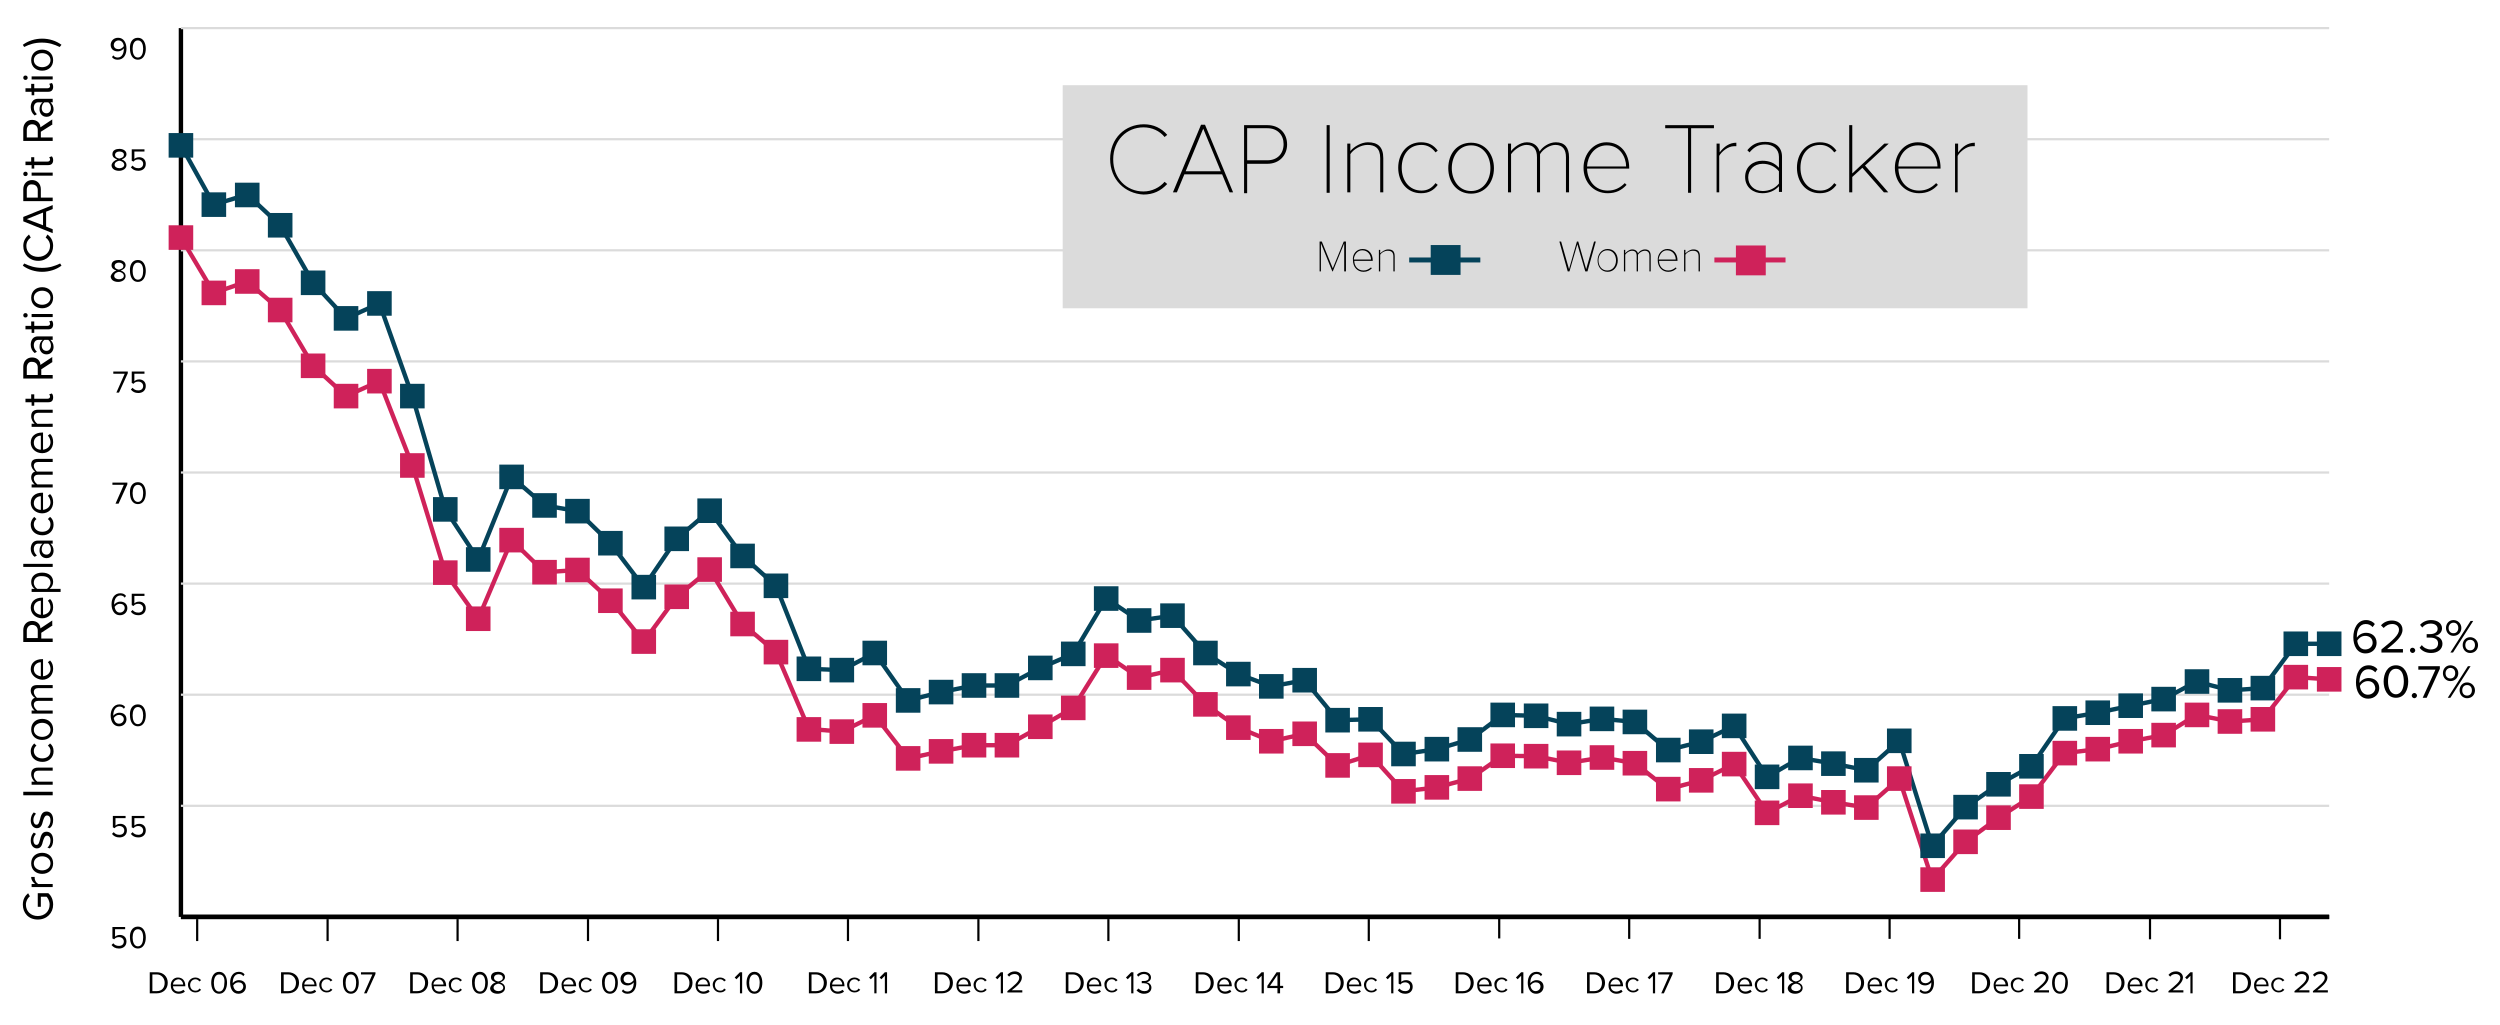 <?xml version="1.0" encoding="utf-8"?>
<!-- Generator: Adobe Illustrator 27.5.0, SVG Export Plug-In . SVG Version: 6.00 Build 0)  -->
<svg version="1.1" xmlns="http://www.w3.org/2000/svg" xmlns:xlink="http://www.w3.org/1999/xlink" x="0px" y="0px"
	 viewBox="0 0 569.3 233.3" style="enable-background:new 0 0 569.3 233.3;" xml:space="preserve">
<style type="text/css">
	.st0{fill-rule:evenodd;clip-rule:evenodd;fill:url(#SVGID_1_);stroke:#000000;stroke-miterlimit:10;}
	.st1{fill-rule:evenodd;clip-rule:evenodd;fill:none;stroke:#000000;stroke-width:0.5;stroke-miterlimit:10;}
	.st2{fill:none;}
	.st3{fill:#FFFFFF;}
	.st4{fill:none;stroke:#000000;stroke-width:0.5;stroke-miterlimit:10;}
	.st5{fill-rule:evenodd;clip-rule:evenodd;fill:#FFFFFF;}
	.st6{fill-rule:evenodd;clip-rule:evenodd;fill:none;}
	.st7{fill-rule:evenodd;clip-rule:evenodd;fill:none;stroke:#000000;stroke-width:1;stroke-miterlimit:10;}
	.st8{fill-rule:evenodd;clip-rule:evenodd;fill:none;stroke:#DBDBDB;stroke-width:0.508;stroke-miterlimit:10;}
	.st9{fill:#CF225A;stroke:#CF225A;stroke-miterlimit:10;}
	.st10{fill:#05435A;stroke:#05435A;stroke-miterlimit:10;}
	.st11{fill-rule:evenodd;clip-rule:evenodd;fill:#CF225A;}
	.st12{fill:#05435A;}
	.st13{fill-rule:evenodd;clip-rule:evenodd;fill:#DBDBDB;}
	.st14{fill:none;stroke:#CF225A;stroke-width:1.129;stroke-miterlimit:10;}
	.st15{fill:#4B89C5;stroke:#05435A;stroke-width:1.129;stroke-miterlimit:10;}
	.st16{fill-rule:evenodd;clip-rule:evenodd;fill:#05435A;}
</style>
<g id="Layer_1">
</g>
<g id="Layer_3">
	<g id="Layer_5">
	</g>
	<g id="Layer_4">
	</g>
</g>
<g id="Layer_6">
	<g id="Layer_7">
	</g>
	<g id="Layer_8">
	</g>
</g>
<g id="Layer_2">
	<g>
		<g>
			<linearGradient id="SVGID_1_" gradientUnits="userSpaceOnUse" x1="41.21" y1="208.806" x2="530.351" y2="208.806">
				<stop  offset="0" style="stop-color:#FFFFFF"/>
				<stop  offset="1" style="stop-color:#000000"/>
			</linearGradient>
			<line class="st0" x1="41.2" y1="208.8" x2="530.4" y2="208.8"/>
			<g>
				<g>
					<line class="st1" x1="44.9" y1="214.3" x2="44.9" y2="209.3"/>
					<line class="st2" x1="52.3" y1="208.8" x2="52.3" y2="203.7"/>
					<line class="st3" x1="59.7" y1="213.9" x2="59.7" y2="208.8"/>
					<line class="st2" x1="67.1" y1="208.8" x2="67.1" y2="203.7"/>
					<line class="st1" x1="74.6" y1="214.3" x2="74.6" y2="209.3"/>
					<line class="st2" x1="82" y1="208.8" x2="82" y2="203.7"/>
					<line class="st3" x1="89.4" y1="213.9" x2="89.4" y2="208.8"/>
					<line class="st2" x1="96.8" y1="208.8" x2="96.8" y2="203.7"/>
					<line class="st1" x1="104.2" y1="214.3" x2="104.2" y2="209.3"/>
					<line class="st2" x1="111.6" y1="208.8" x2="111.6" y2="203.7"/>
					<line class="st3" x1="119" y1="213.9" x2="119" y2="208.8"/>
					<line class="st2" x1="126.4" y1="208.8" x2="126.4" y2="203.7"/>
					<line class="st1" x1="133.9" y1="214.3" x2="133.9" y2="209.3"/>
					<line class="st2" x1="141.3" y1="208.8" x2="141.3" y2="203.7"/>
					<line class="st3" x1="148.7" y1="213.9" x2="148.7" y2="208.8"/>
					<line class="st2" x1="156.1" y1="208.8" x2="156.1" y2="203.7"/>
					<line class="st1" x1="163.5" y1="214.3" x2="163.5" y2="209.3"/>
					<line class="st2" x1="170.9" y1="208.8" x2="170.9" y2="203.7"/>
					<line class="st3" x1="178.3" y1="213.9" x2="178.3" y2="208.8"/>
					<line class="st2" x1="185.7" y1="208.8" x2="185.7" y2="203.7"/>
					<line class="st1" x1="193.1" y1="214.3" x2="193.1" y2="209.3"/>
					<line class="st2" x1="200.6" y1="208.8" x2="200.6" y2="203.7"/>
					<line class="st3" x1="208" y1="213.9" x2="208" y2="208.8"/>
					<line class="st2" x1="215.4" y1="208.8" x2="215.4" y2="203.7"/>
					<line class="st1" x1="222.8" y1="214.3" x2="222.8" y2="209.3"/>
					<line class="st2" x1="230.2" y1="208.8" x2="230.2" y2="203.7"/>
					<line class="st2" x1="237.6" y1="213.9" x2="237.6" y2="208.8"/>
					<line class="st2" x1="245" y1="208.8" x2="245" y2="203.7"/>
					<line class="st1" x1="252.4" y1="214.3" x2="252.4" y2="209.3"/>
					<line class="st2" x1="259.8" y1="208.8" x2="259.8" y2="203.7"/>
					<line class="st3" x1="267.3" y1="213.9" x2="267.3" y2="208.8"/>
					<line class="st2" x1="274.7" y1="208.8" x2="274.7" y2="203.7"/>
					<line class="st1" x1="282.1" y1="214.3" x2="282.1" y2="209.3"/>
					<line class="st2" x1="289.5" y1="208.8" x2="289.5" y2="203.7"/>
					<line class="st3" x1="296.9" y1="213.9" x2="296.9" y2="208.8"/>
					<line class="st2" x1="304.3" y1="208.8" x2="304.3" y2="203.7"/>
					<line class="st1" x1="311.7" y1="214.3" x2="311.7" y2="209.3"/>
					<line class="st2" x1="319.1" y1="208.8" x2="319.1" y2="203.7"/>
					<line class="st3" x1="326.5" y1="213.9" x2="326.5" y2="208.8"/>
					<line class="st2" x1="334" y1="208.8" x2="334" y2="203.7"/>
					<line class="st1" x1="341.4" y1="213.7" x2="341.4" y2="208.6"/>
					<line class="st2" x1="348.8" y1="208.8" x2="348.8" y2="203.7"/>
					<line class="st3" x1="356.2" y1="213.9" x2="356.2" y2="208.8"/>
					<line class="st2" x1="363.6" y1="208.8" x2="363.6" y2="203.7"/>
					<line class="st4" x1="371" y1="213.8" x2="371" y2="208.7"/>
					<line class="st2" x1="378.4" y1="208.8" x2="378.4" y2="203.7"/>
					<line class="st3" x1="385.8" y1="213.9" x2="385.8" y2="208.8"/>
					<line class="st2" x1="393.2" y1="208.8" x2="393.2" y2="203.7"/>
					<line class="st4" x1="400.7" y1="213.8" x2="400.7" y2="208.7"/>
					<line class="st2" x1="408.1" y1="208.8" x2="408.1" y2="203.7"/>
					<line class="st3" x1="415.5" y1="213.9" x2="415.5" y2="208.8"/>
					<line class="st2" x1="422.9" y1="208.8" x2="422.9" y2="203.7"/>
					<line class="st4" x1="430.3" y1="213.8" x2="430.3" y2="208.7"/>
					<line class="st2" x1="437.7" y1="208.8" x2="437.7" y2="203.7"/>
					<line class="st3" x1="445.1" y1="213.9" x2="445.1" y2="208.8"/>
					<line class="st2" x1="452.5" y1="208.8" x2="452.5" y2="203.7"/>
					<line class="st4" x1="459.8" y1="213.8" x2="459.8" y2="208.7"/>
					<line class="st2" x1="467.4" y1="208.8" x2="467.4" y2="203.7"/>
					<line class="st5" x1="474.8" y1="213.9" x2="474.8" y2="208.8"/>
					<line class="st6" x1="482.2" y1="208.8" x2="482.2" y2="203.7"/>
					<line class="st1" x1="489.6" y1="213.9" x2="489.6" y2="208.8"/>
					<line class="st6" x1="497" y1="208.8" x2="497" y2="203.7"/>
					<line class="st5" x1="504.4" y1="213.9" x2="504.4" y2="208.8"/>
					<line class="st6" x1="511.8" y1="208.8" x2="511.8" y2="203.7"/>
					<line class="st1" x1="519.2" y1="213.9" x2="519.2" y2="208.8"/>
					<line class="st6" x1="526.6" y1="208.8" x2="526.6" y2="203.7"/>
				</g>
				<g>
				</g>
			</g>
		</g>
		<g>
			<line class="st7" x1="41.2" y1="208.8" x2="41.2" y2="6.4"/>
			<g>
				<g>
					<line class="st7" x1="41.2" y1="208.8" x2="530.4" y2="208.8"/>
					<line class="st8" x1="41.2" y1="183.5" x2="530.4" y2="183.5"/>
					<line class="st8" x1="41.2" y1="158.2" x2="530.4" y2="158.2"/>
					<line class="st8" x1="41.2" y1="132.9" x2="530.4" y2="132.9"/>
					<line class="st8" x1="41.2" y1="107.6" x2="530.4" y2="107.6"/>
					<line class="st8" x1="41.2" y1="82.3" x2="530.4" y2="82.3"/>
					<line class="st8" x1="41.2" y1="57" x2="530.4" y2="57"/>
					<line class="st8" x1="41.2" y1="31.7" x2="530.4" y2="31.7"/>
					<line class="st8" x1="41.2" y1="6.4" x2="530.4" y2="6.4"/>
				</g>
				<g>
				</g>
			</g>
		</g>
		<g>
			<g>
				<g>
					<line class="st9" x1="48.7" y1="66.7" x2="41.2" y2="54.1"/>
					<line class="st9" x1="56.3" y1="64.1" x2="48.7" y2="66.7"/>
					<line class="st9" x1="63.8" y1="70.6" x2="56.3" y2="64.1"/>
					<line class="st9" x1="71.3" y1="83.3" x2="63.8" y2="70.6"/>
					<line class="st9" x1="78.8" y1="90.2" x2="71.3" y2="83.3"/>
					<line class="st9" x1="86.4" y1="86.8" x2="78.8" y2="90.2"/>
					<line class="st9" x1="93.9" y1="106" x2="86.4" y2="86.8"/>
					<line class="st9" x1="101.4" y1="130.4" x2="93.9" y2="106"/>
					<line class="st9" x1="108.9" y1="140.9" x2="101.4" y2="130.4"/>
					<line class="st9" x1="116.5" y1="123" x2="108.9" y2="140.9"/>
					<line class="st9" x1="124" y1="130.3" x2="116.5" y2="123"/>
					<line class="st9" x1="131.5" y1="129.8" x2="124" y2="130.3"/>
					<line class="st9" x1="139" y1="136.7" x2="131.5" y2="129.8"/>
					<line class="st9" x1="146.6" y1="146.1" x2="139" y2="136.7"/>
					<line class="st9" x1="154.1" y1="135.9" x2="146.6" y2="146.1"/>
					<line class="st9" x1="161.6" y1="129.7" x2="154.1" y2="135.9"/>
					<line class="st9" x1="169.1" y1="142.1" x2="161.6" y2="129.7"/>
					<line class="st9" x1="176.7" y1="148.5" x2="169.1" y2="142.1"/>
					<line class="st9" x1="184.2" y1="166" x2="176.7" y2="148.5"/>
					<line class="st9" x1="191.7" y1="166.6" x2="184.2" y2="166"/>
					<line class="st9" x1="199.2" y1="162.9" x2="191.7" y2="166.6"/>
					<line class="st9" x1="206.8" y1="172.7" x2="199.2" y2="162.9"/>
					<line class="st9" x1="214.3" y1="171.1" x2="206.8" y2="172.7"/>
					<line class="st9" x1="221.8" y1="169.7" x2="214.3" y2="171.1"/>
					<line class="st9" x1="229.3" y1="169.7" x2="221.8" y2="169.7"/>
					<line class="st9" x1="236.9" y1="165.5" x2="229.3" y2="169.7"/>
					<line class="st9" x1="244.4" y1="161.2" x2="236.9" y2="165.5"/>
					<line class="st9" x1="251.9" y1="149.2" x2="244.4" y2="161.2"/>
					<line class="st9" x1="259.4" y1="154.3" x2="251.9" y2="149.2"/>
					<line class="st9" x1="267" y1="152.6" x2="259.4" y2="154.3"/>
					<line class="st9" x1="274.5" y1="160.4" x2="267" y2="152.6"/>
					<line class="st9" x1="282" y1="165.7" x2="274.5" y2="160.4"/>
					<line class="st9" x1="289.5" y1="168.8" x2="282" y2="165.7"/>
					<line class="st9" x1="297.1" y1="167.1" x2="289.5" y2="168.8"/>
					<line class="st9" x1="304.6" y1="174.3" x2="297.1" y2="167.1"/>
					<line class="st9" x1="312.1" y1="171.9" x2="304.6" y2="174.3"/>
					<line class="st9" x1="319.6" y1="180.2" x2="312.1" y2="171.9"/>
					<line class="st9" x1="327.2" y1="179.3" x2="319.6" y2="180.2"/>
					<line class="st9" x1="334.7" y1="177.3" x2="327.2" y2="179.3"/>
					<line class="st9" x1="342.2" y1="172.1" x2="334.7" y2="177.3"/>
					<line class="st9" x1="349.7" y1="172.2" x2="342.2" y2="172.1"/>
					<line class="st9" x1="357.3" y1="173.7" x2="349.7" y2="172.2"/>
					<line class="st9" x1="364.8" y1="172.5" x2="357.3" y2="173.7"/>
					<line class="st9" x1="372.3" y1="173.8" x2="364.8" y2="172.5"/>
					<line class="st9" x1="379.8" y1="179.7" x2="372.3" y2="173.8"/>
					<line class="st9" x1="387.4" y1="177.7" x2="379.8" y2="179.7"/>
					<line class="st9" x1="394.9" y1="174" x2="387.4" y2="177.7"/>
					<line class="st9" x1="402.4" y1="185.1" x2="394.9" y2="174"/>
					<line class="st9" x1="409.9" y1="181.2" x2="402.4" y2="185.1"/>
					<line class="st9" x1="417.5" y1="182.7" x2="409.9" y2="181.2"/>
					<line class="st9" x1="425" y1="183.9" x2="417.5" y2="182.7"/>
					<line class="st9" x1="432.5" y1="177.3" x2="425" y2="183.9"/>
					<line class="st9" x1="440" y1="200.3" x2="432.5" y2="177.3"/>
					<line class="st9" x1="447.6" y1="191.7" x2="440" y2="200.3"/>
					<line class="st9" x1="455.1" y1="186.2" x2="447.6" y2="191.7"/>
					<line class="st9" x1="462.6" y1="181.4" x2="455.1" y2="186.2"/>
					<line class="st9" x1="470.1" y1="171.5" x2="462.6" y2="181.4"/>
					<line class="st9" x1="477.7" y1="170.6" x2="470.1" y2="171.5"/>
					<line class="st9" x1="485.2" y1="168.8" x2="477.7" y2="170.6"/>
					<line class="st9" x1="492.7" y1="167.4" x2="485.2" y2="168.8"/>
					<line class="st9" x1="500.2" y1="162.8" x2="492.7" y2="167.4"/>
					<line class="st9" x1="507.8" y1="164.3" x2="500.2" y2="162.8"/>
					<line class="st9" x1="515.3" y1="163.8" x2="507.8" y2="164.3"/>
					<line class="st9" x1="522.8" y1="154.2" x2="515.3" y2="163.8"/>
					<line class="st9" x1="530.4" y1="154.7" x2="522.8" y2="154.2"/>
				</g>
			</g>
			<g>
				<g>
					<line class="st10" x1="48.7" y1="46.6" x2="41.2" y2="33.1"/>
					<line class="st10" x1="56.3" y1="44.3" x2="48.7" y2="46.6"/>
					<line class="st10" x1="63.8" y1="51.3" x2="56.3" y2="44.3"/>
					<line class="st10" x1="71.3" y1="64.4" x2="63.8" y2="51.3"/>
					<line class="st10" x1="78.8" y1="72.5" x2="71.3" y2="64.4"/>
					<line class="st10" x1="86.4" y1="69.1" x2="78.8" y2="72.5"/>
					<line class="st10" x1="93.9" y1="90.2" x2="86.4" y2="69.1"/>
					<line class="st10" x1="101.4" y1="116" x2="93.9" y2="90.2"/>
					<line class="st10" x1="108.9" y1="127.4" x2="101.4" y2="116"/>
					<line class="st10" x1="116.5" y1="108.6" x2="108.9" y2="127.4"/>
					<line class="st10" x1="124" y1="115.1" x2="116.5" y2="108.6"/>
					<line class="st10" x1="131.5" y1="116.4" x2="124" y2="115.1"/>
					<line class="st10" x1="139" y1="123.7" x2="131.5" y2="116.4"/>
					<line class="st10" x1="146.6" y1="133.7" x2="139" y2="123.7"/>
					<line class="st10" x1="154.1" y1="122.7" x2="146.6" y2="133.7"/>
					<line class="st10" x1="161.6" y1="116.3" x2="154.1" y2="122.7"/>
					<line class="st10" x1="169.1" y1="126.6" x2="161.6" y2="116.3"/>
					<line class="st10" x1="176.7" y1="133.4" x2="169.1" y2="126.6"/>
					<line class="st10" x1="184.2" y1="152.3" x2="176.7" y2="133.4"/>
					<line class="st10" x1="191.7" y1="152.6" x2="184.2" y2="152.3"/>
					<line class="st10" x1="199.2" y1="148.7" x2="191.7" y2="152.6"/>
					<line class="st10" x1="206.8" y1="159.5" x2="199.2" y2="148.7"/>
					<line class="st10" x1="214.3" y1="157.6" x2="206.8" y2="159.5"/>
					<line class="st10" x1="221.8" y1="156.1" x2="214.3" y2="157.6"/>
					<line class="st10" x1="229.3" y1="156.1" x2="221.8" y2="156.1"/>
					<line class="st10" x1="236.9" y1="152.1" x2="229.3" y2="156.1"/>
					<line class="st10" x1="244.4" y1="148.9" x2="236.9" y2="152.1"/>
					<line class="st10" x1="251.9" y1="136.3" x2="244.4" y2="148.9"/>
					<line class="st10" x1="259.4" y1="141.3" x2="251.9" y2="136.3"/>
					<line class="st10" x1="267" y1="140.2" x2="259.4" y2="141.3"/>
					<line class="st10" x1="274.5" y1="148.7" x2="267" y2="140.2"/>
					<line class="st10" x1="282" y1="153.5" x2="274.5" y2="148.7"/>
					<line class="st10" x1="289.5" y1="156.3" x2="282" y2="153.5"/>
					<line class="st10" x1="297.1" y1="154.9" x2="289.5" y2="156.3"/>
					<line class="st10" x1="304.6" y1="164" x2="297.1" y2="154.9"/>
					<line class="st10" x1="312.1" y1="163.8" x2="304.6" y2="164"/>
					<line class="st10" x1="319.6" y1="171.7" x2="312.1" y2="163.8"/>
					<line class="st10" x1="327.2" y1="170.6" x2="319.6" y2="171.7"/>
					<line class="st10" x1="334.7" y1="168.4" x2="327.2" y2="170.6"/>
					<line class="st10" x1="342.2" y1="162.8" x2="334.7" y2="168.4"/>
					<line class="st10" x1="349.7" y1="163" x2="342.2" y2="162.8"/>
					<line class="st10" x1="357.3" y1="164.9" x2="349.7" y2="163"/>
					<line class="st10" x1="364.8" y1="163.7" x2="357.3" y2="164.9"/>
					<line class="st10" x1="372.3" y1="164.4" x2="364.8" y2="163.7"/>
					<line class="st10" x1="379.8" y1="170.8" x2="372.3" y2="164.4"/>
					<line class="st10" x1="387.4" y1="168.9" x2="379.8" y2="170.8"/>
					<line class="st10" x1="394.9" y1="165.3" x2="387.4" y2="168.9"/>
					<line class="st10" x1="402.4" y1="176.9" x2="394.9" y2="165.3"/>
					<line class="st10" x1="409.9" y1="172.6" x2="402.4" y2="176.9"/>
					<line class="st10" x1="417.5" y1="173.9" x2="409.9" y2="172.6"/>
					<line class="st10" x1="425" y1="175.4" x2="417.5" y2="173.9"/>
					<line class="st10" x1="432.5" y1="168.7" x2="425" y2="175.4"/>
					<line class="st10" x1="440" y1="192.6" x2="432.5" y2="168.7"/>
					<line class="st10" x1="447.6" y1="183.8" x2="440" y2="192.6"/>
					<line class="st10" x1="455.1" y1="178.6" x2="447.6" y2="183.8"/>
					<line class="st10" x1="462.6" y1="174.5" x2="455.1" y2="178.6"/>
					<line class="st10" x1="470.1" y1="163.6" x2="462.6" y2="174.5"/>
					<line class="st10" x1="477.7" y1="162.3" x2="470.1" y2="163.6"/>
					<line class="st10" x1="485.2" y1="160.7" x2="477.7" y2="162.3"/>
					<line class="st10" x1="492.7" y1="159.2" x2="485.2" y2="160.7"/>
					<line class="st10" x1="500.2" y1="155.2" x2="492.7" y2="159.2"/>
					<line class="st10" x1="507.8" y1="157.2" x2="500.2" y2="155.2"/>
					<line class="st10" x1="515.3" y1="156.7" x2="507.8" y2="157.2"/>
					<line class="st10" x1="522.8" y1="146.6" x2="515.3" y2="156.7"/>
					<line class="st10" x1="530.4" y1="146.6" x2="522.8" y2="146.6"/>
				</g>
			</g>
		</g>
		<g>
			<g>
				<g>
					<rect x="38.4" y="51.3" class="st11" width="5.6" height="5.6"/>
					<rect x="45.9" y="63.9" class="st11" width="5.6" height="5.6"/>
					<rect x="53.5" y="61.3" class="st11" width="5.6" height="5.6"/>
					<rect x="61" y="67.8" class="st11" width="5.6" height="5.6"/>
					<rect x="68.5" y="80.5" class="st11" width="5.6" height="5.6"/>
					<rect x="76" y="87.4" class="st11" width="5.6" height="5.6"/>
					<rect x="83.6" y="84" class="st11" width="5.6" height="5.6"/>
					<rect x="91.1" y="103.2" class="st11" width="5.6" height="5.6"/>
					<rect x="98.6" y="127.6" class="st11" width="5.6" height="5.6"/>
					<rect x="106.1" y="138.1" class="st11" width="5.6" height="5.6"/>
					<rect x="113.7" y="120.2" class="st11" width="5.6" height="5.6"/>
					<rect x="121.2" y="127.5" class="st11" width="5.6" height="5.6"/>
					<rect x="128.7" y="127" class="st11" width="5.6" height="5.6"/>
					<rect x="136.2" y="134" class="st11" width="5.6" height="5.6"/>
					<rect x="143.8" y="143.3" class="st11" width="5.6" height="5.6"/>
					<rect x="151.3" y="133.1" class="st11" width="5.6" height="5.6"/>
					<rect x="158.8" y="126.9" class="st11" width="5.6" height="5.6"/>
					<rect x="166.3" y="139.3" class="st11" width="5.6" height="5.6"/>
					<rect x="173.9" y="145.7" class="st11" width="5.6" height="5.6"/>
					<rect x="181.4" y="163.3" class="st11" width="5.6" height="5.6"/>
					<rect x="188.9" y="163.8" class="st11" width="5.6" height="5.6"/>
					<rect x="196.4" y="160.1" class="st11" width="5.6" height="5.6"/>
					<rect x="204" y="169.9" class="st11" width="5.6" height="5.6"/>
					<rect x="211.5" y="168.3" class="st11" width="5.6" height="5.6"/>
					<rect x="219" y="166.9" class="st11" width="5.6" height="5.6"/>
					<rect x="226.5" y="166.9" class="st11" width="5.6" height="5.6"/>
					<rect x="234.1" y="162.7" class="st11" width="5.6" height="5.6"/>
					<rect x="241.6" y="158.4" class="st11" width="5.6" height="5.6"/>
					<rect x="249.1" y="146.5" class="st11" width="5.6" height="5.6"/>
					<rect x="256.6" y="151.5" class="st11" width="5.6" height="5.6"/>
					<rect x="264.2" y="149.8" class="st11" width="5.6" height="5.6"/>
					<rect x="271.7" y="157.6" class="st11" width="5.6" height="5.6"/>
					<rect x="279.2" y="162.9" class="st11" width="5.6" height="5.6"/>
					<rect x="286.7" y="166" class="st11" width="5.6" height="5.6"/>
					<rect x="294.3" y="164.3" class="st11" width="5.6" height="5.6"/>
					<rect x="301.8" y="171.5" class="st11" width="5.6" height="5.6"/>
					<rect x="309.3" y="169.1" class="st11" width="5.6" height="5.6"/>
					<rect x="316.8" y="177.4" class="st11" width="5.6" height="5.6"/>
					<rect x="324.4" y="176.5" class="st11" width="5.6" height="5.6"/>
					<rect x="331.9" y="174.5" class="st11" width="5.6" height="5.6"/>
					<rect x="339.4" y="169.3" class="st11" width="5.6" height="5.6"/>
					<rect x="347" y="169.4" class="st11" width="5.6" height="5.6"/>
					<rect x="354.5" y="170.9" class="st11" width="5.6" height="5.6"/>
					<rect x="362" y="169.7" class="st11" width="5.6" height="5.6"/>
					<rect x="369.5" y="171" class="st11" width="5.6" height="5.6"/>
					<rect x="377.1" y="176.9" class="st11" width="5.6" height="5.6"/>
					<rect x="384.6" y="174.9" class="st11" width="5.6" height="5.6"/>
					<rect x="392.1" y="171.2" class="st11" width="5.6" height="5.6"/>
					<rect x="399.6" y="182.3" class="st11" width="5.6" height="5.6"/>
					<rect x="407.2" y="178.4" class="st11" width="5.6" height="5.6"/>
					<rect x="414.7" y="179.9" class="st11" width="5.6" height="5.6"/>
					<rect x="422.2" y="181.1" class="st11" width="5.6" height="5.6"/>
					<rect x="429.7" y="174.5" class="st11" width="5.6" height="5.6"/>
					<rect x="437.3" y="197.5" class="st11" width="5.6" height="5.6"/>
					<rect x="444.8" y="188.9" class="st11" width="5.6" height="5.6"/>
					<rect x="452.3" y="183.4" class="st11" width="5.6" height="5.6"/>
					<rect x="459.8" y="178.6" class="st11" width="5.6" height="5.6"/>
					<rect x="467.4" y="168.7" class="st11" width="5.6" height="5.6"/>
					<rect x="474.9" y="167.8" class="st11" width="5.6" height="5.6"/>
					<rect x="482.4" y="166" class="st11" width="5.6" height="5.6"/>
					<rect x="489.9" y="164.6" class="st11" width="5.6" height="5.6"/>
					<rect x="497.5" y="160" class="st11" width="5.6" height="5.6"/>
					<rect x="505" y="161.5" class="st11" width="5.6" height="5.6"/>
					<rect x="512.5" y="161" class="st11" width="5.6" height="5.6"/>
					<rect x="520" y="151.4" class="st11" width="5.6" height="5.6"/>
					<rect x="527.6" y="151.9" class="st11" width="5.6" height="5.6"/>
				</g>
			</g>
			<g>
				<g>
					<rect x="38.4" y="30.3" class="st12" width="5.6" height="5.6"/>
					<rect x="45.9" y="43.8" class="st12" width="5.6" height="5.6"/>
					<rect x="53.5" y="41.6" class="st12" width="5.6" height="5.6"/>
					<rect x="61" y="48.5" class="st12" width="5.6" height="5.6"/>
					<rect x="68.5" y="61.6" class="st12" width="5.6" height="5.6"/>
					<rect x="76" y="69.7" class="st12" width="5.6" height="5.6"/>
					<rect x="83.6" y="66.3" class="st12" width="5.6" height="5.6"/>
					<rect x="91.1" y="87.4" class="st12" width="5.6" height="5.6"/>
					<rect x="98.6" y="113.2" class="st12" width="5.6" height="5.6"/>
					<rect x="106.1" y="124.6" class="st12" width="5.6" height="5.6"/>
					<rect x="113.7" y="105.8" class="st12" width="5.6" height="5.6"/>
					<rect x="121.2" y="112.3" class="st12" width="5.6" height="5.6"/>
					<rect x="128.7" y="113.6" class="st12" width="5.6" height="5.6"/>
					<rect x="136.2" y="120.9" class="st12" width="5.6" height="5.6"/>
					<rect x="143.8" y="130.9" class="st12" width="5.6" height="5.6"/>
					<rect x="151.3" y="119.9" class="st12" width="5.6" height="5.6"/>
					<rect x="158.8" y="113.5" class="st12" width="5.6" height="5.6"/>
					<rect x="166.3" y="123.8" class="st12" width="5.6" height="5.6"/>
					<rect x="173.9" y="130.6" class="st12" width="5.6" height="5.6"/>
					<rect x="181.4" y="149.5" class="st12" width="5.6" height="5.6"/>
					<rect x="188.9" y="149.8" class="st12" width="5.6" height="5.6"/>
					<rect x="196.4" y="145.9" class="st12" width="5.6" height="5.6"/>
					<rect x="204" y="156.7" class="st12" width="5.6" height="5.6"/>
					<rect x="211.5" y="154.8" class="st12" width="5.6" height="5.6"/>
					<rect x="219" y="153.3" class="st12" width="5.6" height="5.6"/>
					<rect x="226.5" y="153.3" class="st12" width="5.6" height="5.6"/>
					<rect x="234.1" y="149.3" class="st12" width="5.6" height="5.6"/>
					<rect x="241.6" y="146.1" class="st12" width="5.6" height="5.6"/>
					<rect x="249.1" y="133.5" class="st12" width="5.6" height="5.6"/>
					<rect x="256.6" y="138.5" class="st12" width="5.6" height="5.6"/>
					<rect x="264.2" y="137.4" class="st12" width="5.6" height="5.6"/>
					<rect x="271.7" y="145.9" class="st12" width="5.6" height="5.6"/>
					<rect x="279.2" y="150.7" class="st12" width="5.6" height="5.6"/>
					<rect x="286.7" y="153.5" class="st12" width="5.6" height="5.6"/>
					<rect x="294.3" y="152.1" class="st12" width="5.6" height="5.6"/>
					<rect x="301.8" y="161.2" class="st12" width="5.6" height="5.6"/>
					<rect x="309.3" y="161" class="st12" width="5.6" height="5.6"/>
					<rect x="316.8" y="168.9" class="st12" width="5.6" height="5.6"/>
					<rect x="324.4" y="167.8" class="st12" width="5.6" height="5.6"/>
					<rect x="331.9" y="165.6" class="st12" width="5.6" height="5.6"/>
					<rect x="339.4" y="160" class="st12" width="5.6" height="5.6"/>
					<rect x="347" y="160.2" class="st12" width="5.6" height="5.6"/>
					<rect x="354.5" y="162.1" class="st12" width="5.6" height="5.6"/>
					<rect x="362" y="160.9" class="st12" width="5.6" height="5.6"/>
					<rect x="369.5" y="161.6" class="st12" width="5.6" height="5.6"/>
					<rect x="377.1" y="168" class="st12" width="5.6" height="5.6"/>
					<rect x="384.6" y="166.1" class="st12" width="5.6" height="5.6"/>
					<rect x="392.1" y="162.5" class="st12" width="5.6" height="5.6"/>
					<rect x="399.6" y="174.1" class="st12" width="5.6" height="5.6"/>
					<rect x="407.2" y="169.8" class="st12" width="5.6" height="5.6"/>
					<rect x="414.7" y="171.1" class="st12" width="5.6" height="5.6"/>
					<rect x="422.2" y="172.6" class="st12" width="5.6" height="5.6"/>
					<rect x="429.7" y="165.9" class="st12" width="5.6" height="5.6"/>
					<rect x="437.3" y="189.8" class="st12" width="5.6" height="5.6"/>
					<rect x="444.8" y="181" class="st12" width="5.6" height="5.6"/>
					<rect x="452.3" y="175.8" class="st12" width="5.6" height="5.6"/>
					<rect x="459.8" y="171.7" class="st12" width="5.6" height="5.6"/>
					<rect x="467.4" y="160.8" class="st12" width="5.6" height="5.6"/>
					<rect x="474.9" y="159.5" class="st12" width="5.6" height="5.6"/>
					<rect x="482.4" y="157.9" class="st12" width="5.6" height="5.6"/>
					<rect x="489.9" y="156.4" class="st12" width="5.6" height="5.6"/>
					<rect x="497.5" y="152.4" class="st12" width="5.6" height="5.6"/>
					<rect x="505" y="154.4" class="st12" width="5.6" height="5.6"/>
					<rect x="512.5" y="153.9" class="st12" width="5.6" height="5.6"/>
					<rect x="520" y="143.8" class="st12" width="5.6" height="5.6"/>
					<rect x="527.6" y="143.8" class="st12" width="5.6" height="5.6"/>
				</g>
			</g>
		</g>
		<g>
		</g>
	</g>
	<g>
		<path d="M5.2,206c0-1.2,0.5-2,1.2-2.6l0.4,0.7c-0.5,0.4-0.9,1.1-0.9,1.9c0,1.5,1.1,2.6,2.7,2.6c1.6,0,2.7-1.1,2.7-2.6
			c0-0.8-0.4-1.5-0.7-1.8H9.3v2.3H8.6v-3.1H11c0.7,0.6,1.1,1.5,1.1,2.6c0,1.9-1.4,3.4-3.5,3.4S5.2,207.9,5.2,206z"/>
		<path d="M12,202H7.2v-0.7h0.8c-0.5-0.4-0.9-0.9-0.9-1.6h0.8c0,0.1,0,0.2,0,0.3c0,0.5,0.4,1.1,0.8,1.3H12V202z"/>
		<path d="M9.6,199c-1.4,0-2.5-0.9-2.5-2.4s1.1-2.4,2.5-2.4c1.4,0,2.5,0.9,2.5,2.4S11,199,9.6,199z M9.6,195c-1,0-1.9,0.6-1.9,1.6
			s0.9,1.6,1.9,1.6c1,0,1.9-0.6,1.9-1.6S10.6,195,9.6,195z"/>
		<path d="M10.8,193c0.4-0.3,0.7-0.9,0.7-1.6c0-0.7-0.3-1.1-0.8-1.1c-0.5,0-0.7,0.6-0.9,1.2c-0.2,0.8-0.4,1.7-1.4,1.7
			c-0.7,0-1.4-0.6-1.4-1.8c0-0.8,0.3-1.4,0.7-1.8l0.5,0.3c-0.3,0.3-0.6,0.8-0.6,1.4c0,0.7,0.3,1.1,0.7,1.1c0.5,0,0.6-0.5,0.8-1.2
			c0.2-0.8,0.4-1.8,1.5-1.8c0.8,0,1.5,0.6,1.5,1.9c0,0.8-0.2,1.5-0.8,1.9L10.8,193z"/>
		<path d="M10.8,188.4c0.4-0.3,0.7-0.9,0.7-1.6c0-0.7-0.3-1.1-0.8-1.1c-0.5,0-0.7,0.6-0.9,1.2c-0.2,0.8-0.4,1.7-1.4,1.7
			c-0.7,0-1.4-0.6-1.4-1.8c0-0.8,0.3-1.4,0.7-1.8l0.5,0.3c-0.3,0.3-0.6,0.8-0.6,1.4c0,0.7,0.3,1.1,0.7,1.1c0.5,0,0.6-0.5,0.8-1.2
			c0.2-0.8,0.4-1.8,1.5-1.8c0.8,0,1.5,0.6,1.5,1.9c0,0.8-0.2,1.5-0.8,1.9L10.8,188.4z"/>
		<path d="M12,181.1H5.3v-0.8H12V181.1z"/>
		<path d="M12,175.5H8.8c-0.8,0-1.1,0.4-1.1,1.1c0,0.6,0.4,1.1,0.8,1.4H12v0.7H7.2V178h0.7c-0.4-0.3-0.8-1-0.8-1.7
			c0-1,0.5-1.5,1.6-1.5H12V175.5z"/>
		<path d="M7,171.1c0-0.9,0.4-1.4,0.8-1.8l0.5,0.5c-0.4,0.3-0.6,0.7-0.6,1.2c0,1,0.8,1.7,1.9,1.7c1.1,0,1.9-0.6,1.9-1.7
			c0-0.5-0.2-0.9-0.6-1.2l0.5-0.5c0.5,0.4,0.8,0.9,0.8,1.8c0,1.4-1.1,2.4-2.5,2.4C8.1,173.5,7,172.5,7,171.1z"/>
		<path d="M9.6,168.5c-1.4,0-2.5-0.9-2.5-2.4s1.1-2.4,2.5-2.4c1.4,0,2.5,0.9,2.5,2.4S11,168.5,9.6,168.5z M9.6,164.6
			c-1,0-1.9,0.6-1.9,1.6s0.9,1.6,1.9,1.6c1,0,1.9-0.6,1.9-1.6S10.6,164.6,9.6,164.6z"/>
		<path d="M12,156.7H8.7c-0.6,0-1,0.3-1,0.9c0,0.5,0.4,1,0.7,1.3H12v0.7H8.7c-0.6,0-1,0.3-1,0.9c0,0.5,0.4,1,0.8,1.3H12v0.7H7.2
			v-0.7h0.7c-0.3-0.2-0.8-0.8-0.8-1.6c0-0.7,0.4-1.2,0.9-1.3C7.5,158.7,7,158,7,157.3c0-0.9,0.5-1.3,1.5-1.3H12V156.7z"/>
		<path d="M7,152.4c0-1.5,1.1-2.3,2.6-2.3h0.2v3.9c0.9-0.1,1.7-0.7,1.7-1.7c0-0.5-0.2-1.1-0.6-1.5l0.5-0.4c0.5,0.5,0.7,1.1,0.7,1.9
			c0,1.4-1,2.5-2.5,2.5C8.2,154.7,7,153.7,7,152.4z M9.3,154v-3.2c-0.7,0-1.6,0.5-1.6,1.6C7.7,153.4,8.5,153.9,9.3,154z"/>
		<path d="M12,142.4l-2.6,1.7v1.3H12v0.8H5.3v-2.7c0-1.2,0.8-2.1,2-2.1c1.2,0,1.9,0.8,1.9,1.7l2.7-1.8V142.4z M6.1,143.6v1.7h2.5
			v-1.7c0-0.8-0.5-1.3-1.3-1.3C6.6,142.3,6.1,142.9,6.1,143.6z"/>
		<path d="M7,138.4c0-1.5,1.1-2.3,2.6-2.3h0.2v3.9c0.9-0.1,1.7-0.7,1.7-1.7c0-0.5-0.2-1.1-0.6-1.5l0.5-0.4c0.5,0.5,0.7,1.1,0.7,1.9
			c0,1.4-1,2.5-2.5,2.5C8.2,140.8,7,139.8,7,138.4z M9.3,140v-3.2c-0.7,0-1.6,0.5-1.6,1.6C7.7,139.4,8.5,139.9,9.3,140z"/>
		<path d="M13.8,134.1v0.7H7.2v-0.7h0.7c-0.5-0.3-0.8-0.9-0.8-1.6c0-1.3,1-2.1,2.5-2.1c1.6,0,2.5,0.9,2.5,2.1c0,0.7-0.3,1.2-0.8,1.6
			H13.8z M7.7,132.7c0,0.6,0.4,1.2,0.8,1.4h2.2c0.4-0.3,0.8-0.8,0.8-1.4c0-1-0.8-1.5-1.9-1.5C8.5,131.1,7.7,131.7,7.7,132.7z"/>
		<path d="M12,129.1H5.3v-0.7H12V129.1z"/>
		<path d="M12,123.8h-0.5c0.4,0.4,0.7,0.9,0.7,1.6c0,0.8-0.5,1.7-1.6,1.7c-1.1,0-1.6-0.9-1.6-1.7c0-0.7,0.2-1.2,0.7-1.6H8.7
			c-0.6,0-1,0.5-1,1.2c0,0.6,0.2,1,0.7,1.5l-0.5,0.3C7.3,126.4,7,125.7,7,125c0-1,0.5-1.9,1.6-1.9H12V123.8z M10.1,123.8
			c-0.4,0.3-0.6,0.8-0.6,1.3c0,0.7,0.4,1.2,1.1,1.2c0.6,0,1-0.5,1-1.2c0-0.5-0.2-1-0.6-1.3H10.1z"/>
		<path d="M7,119.5c0-0.9,0.4-1.4,0.8-1.8l0.5,0.5c-0.4,0.3-0.6,0.7-0.6,1.2c0,1,0.8,1.7,1.9,1.7c1.1,0,1.9-0.6,1.9-1.7
			c0-0.5-0.2-0.9-0.6-1.2l0.5-0.5c0.5,0.4,0.8,0.9,0.8,1.8c0,1.4-1.1,2.4-2.5,2.4C8.1,121.9,7,120.9,7,119.5z"/>
		<path d="M7,114.5c0-1.5,1.1-2.3,2.6-2.3h0.2v3.9c0.9-0.1,1.7-0.7,1.7-1.7c0-0.5-0.2-1.1-0.6-1.5l0.5-0.4c0.5,0.5,0.7,1.1,0.7,1.9
			c0,1.4-1,2.5-2.5,2.5C8.2,116.9,7,115.9,7,114.5z M9.3,116.1V113c-0.7,0-1.6,0.5-1.6,1.6C7.7,115.6,8.5,116.1,9.3,116.1z"/>
		<path d="M12,105.2H8.7c-0.6,0-1,0.3-1,0.9c0,0.5,0.4,1,0.7,1.3H12v0.7H8.7c-0.6,0-1,0.3-1,0.9c0,0.5,0.4,1,0.8,1.3H12v0.7H7.2
			v-0.7h0.7c-0.3-0.2-0.8-0.8-0.8-1.6c0-0.7,0.4-1.2,0.9-1.3c-0.4-0.3-0.9-0.9-0.9-1.6c0-0.9,0.5-1.3,1.5-1.3H12V105.2z"/>
		<path d="M7,100.8c0-1.5,1.1-2.3,2.6-2.3h0.2v3.9c0.9-0.1,1.7-0.7,1.7-1.7c0-0.5-0.2-1.1-0.6-1.5l0.5-0.4c0.5,0.5,0.7,1.1,0.7,1.9
			c0,1.4-1,2.5-2.5,2.5C8.2,103.2,7,102.2,7,100.8z M9.3,102.4v-3.2c-0.7,0-1.6,0.5-1.6,1.6C7.7,101.9,8.5,102.4,9.3,102.4z"/>
		<path d="M12,94H8.8c-0.8,0-1.1,0.4-1.1,1.1c0,0.6,0.4,1.1,0.8,1.4H12v0.7H7.2v-0.7h0.7c-0.4-0.3-0.8-1-0.8-1.7
			c0-1,0.5-1.5,1.6-1.5H12V94z"/>
		<path d="M11,91.6H7.8v0.8H7.2v-0.8H5.8v-0.8h1.3v-1h0.7v1h3c0.4,0,0.6-0.2,0.6-0.5c0-0.2-0.1-0.4-0.2-0.5l0.6-0.2
			c0.2,0.2,0.3,0.5,0.3,0.9C12.1,91.3,11.7,91.6,11,91.6z"/>
		<path d="M12,82.4l-2.6,1.7v1.3H12v0.8H5.3v-2.7c0-1.2,0.8-2.1,2-2.1c1.2,0,1.9,0.8,1.9,1.7l2.7-1.8V82.4z M6.1,83.7v1.7h2.5v-1.7
			c0-0.8-0.5-1.3-1.3-1.3C6.6,82.3,6.1,82.9,6.1,83.7z"/>
		<path d="M12,77.4h-0.5c0.4,0.4,0.7,0.9,0.7,1.6c0,0.8-0.5,1.7-1.6,1.7c-1.1,0-1.6-0.9-1.6-1.7c0-0.7,0.2-1.2,0.7-1.6H8.7
			c-0.6,0-1,0.5-1,1.2c0,0.6,0.2,1,0.7,1.5l-0.5,0.3C7.3,79.9,7,79.3,7,78.5c0-1,0.5-1.9,1.6-1.9H12V77.4z M10.1,77.4
			c-0.4,0.3-0.6,0.8-0.6,1.3c0,0.7,0.4,1.2,1.1,1.2c0.6,0,1-0.5,1-1.2c0-0.5-0.2-1-0.6-1.3H10.1z"/>
		<path d="M11,75H7.8v0.8H7.2V75H5.8v-0.8h1.3v-1h0.7v1h3c0.4,0,0.6-0.2,0.6-0.5c0-0.2-0.1-0.4-0.2-0.5l0.6-0.2
			c0.2,0.2,0.3,0.5,0.3,0.9C12.1,74.6,11.7,75,11,75z"/>
		<path d="M5.8,72.3c-0.3,0-0.5-0.2-0.5-0.5c0-0.3,0.2-0.5,0.5-0.5s0.5,0.2,0.5,0.5C6.3,72.1,6.1,72.3,5.8,72.3z M12,72.2H7.2v-0.7
			H12V72.2z"/>
		<path d="M9.6,70.2c-1.4,0-2.5-0.9-2.5-2.4s1.1-2.4,2.5-2.4c1.4,0,2.5,0.9,2.5,2.4S11,70.2,9.6,70.2z M9.6,66.2
			c-1,0-1.9,0.6-1.9,1.6s0.9,1.6,1.9,1.6c1,0,1.9-0.6,1.9-1.6S10.6,66.2,9.6,66.2z"/>
		<path d="M14,60.5c-1.2,0.9-2.8,1.4-4.4,1.4c-1.6,0-3.2-0.5-4.4-1.4l0.3-0.5c1.3,0.6,2.4,1,4.1,1c1.7,0,2.8-0.4,4.1-1L14,60.5z"/>
		<path d="M8.7,59.4c-2,0-3.4-1.5-3.4-3.4c0-1.2,0.6-2,1.3-2.6l0.4,0.7c-0.6,0.4-1,1.1-1,1.9c0,1.4,1.1,2.5,2.7,2.5
			c1.6,0,2.7-1.1,2.7-2.5c0-0.8-0.4-1.5-1-1.9l0.4-0.7c0.8,0.6,1.3,1.4,1.3,2.6C12.1,57.9,10.7,59.4,8.7,59.4z"/>
		<path d="M12,47.6l-1.5,0.6v3.4l1.5,0.6v0.9l-6.7-2.7v-1l6.7-2.7V47.6z M6.1,49.9l3.7,1.4v-2.9L6.1,49.9z"/>
		<path d="M12,45.8H5.3v-2.7c0-1.3,0.9-2.1,2-2.1c1.1,0,2,0.8,2,2.1V45H12V45.8z M6.1,43.2V45h2.5v-1.7c0-0.8-0.5-1.3-1.3-1.3
			C6.6,41.9,6.1,42.4,6.1,43.2z"/>
		<path d="M5.8,40.1c-0.3,0-0.5-0.2-0.5-0.5c0-0.3,0.2-0.5,0.5-0.5s0.5,0.2,0.5,0.5C6.3,39.9,6.1,40.1,5.8,40.1z M12,40H7.2v-0.7H12
			V40z"/>
		<path d="M11,37.6H7.8v0.8H7.2v-0.8H5.8v-0.8h1.3v-1h0.7v1h3c0.4,0,0.6-0.2,0.6-0.5c0-0.2-0.1-0.4-0.2-0.5l0.6-0.2
			c0.2,0.2,0.3,0.5,0.3,0.9C12.1,37.2,11.7,37.6,11,37.6z"/>
		<path d="M12,28.3L9.3,30v1.3H12v0.8H5.3v-2.7c0-1.2,0.8-2.1,2-2.1c1.2,0,1.9,0.8,1.9,1.7l2.7-1.8V28.3z M6.1,29.6v1.7h2.5v-1.7
			c0-0.8-0.5-1.3-1.3-1.3C6.6,28.3,6.1,28.8,6.1,29.6z"/>
		<path d="M12,23.3h-0.5c0.4,0.4,0.7,0.9,0.7,1.6c0,0.8-0.5,1.7-1.6,1.7c-1.1,0-1.6-0.9-1.6-1.7c0-0.7,0.2-1.2,0.7-1.6H8.7
			c-0.6,0-1,0.5-1,1.2c0,0.6,0.2,1,0.7,1.5l-0.5,0.3C7.3,25.8,7,25.2,7,24.4c0-1,0.5-1.9,1.6-1.9H12V23.3z M10.1,23.3
			c-0.4,0.3-0.6,0.8-0.6,1.3c0,0.7,0.4,1.2,1.1,1.2c0.6,0,1-0.5,1-1.2c0-0.5-0.2-1-0.6-1.3H10.1z"/>
		<path d="M11,20.9H7.8v0.8H7.2v-0.8H5.8v-0.8h1.3v-1h0.7v1h3c0.4,0,0.6-0.2,0.6-0.5c0-0.2-0.1-0.4-0.2-0.5l0.6-0.2
			c0.2,0.2,0.3,0.5,0.3,0.9C12.1,20.5,11.7,20.9,11,20.9z"/>
		<path d="M5.8,18.2c-0.3,0-0.5-0.2-0.5-0.5c0-0.3,0.2-0.5,0.5-0.5s0.5,0.2,0.5,0.5C6.3,18,6.1,18.2,5.8,18.2z M12,18.1H7.2v-0.7H12
			V18.1z"/>
		<path d="M9.6,16.1c-1.4,0-2.5-0.9-2.5-2.4s1.1-2.4,2.5-2.4c1.4,0,2.5,0.9,2.5,2.4S11,16.1,9.6,16.1z M9.6,12.1
			c-1,0-1.9,0.6-1.9,1.6s0.9,1.6,1.9,1.6c1,0,1.9-0.6,1.9-1.6S10.6,12.1,9.6,12.1z"/>
		<path d="M5.5,10.7l-0.3-0.5c1.2-0.9,2.8-1.4,4.4-1.4c1.6,0,3.2,0.5,4.4,1.4l-0.4,0.5c-1.3-0.6-2.4-1-4.1-1
			C7.9,9.7,6.7,10.1,5.5,10.7z"/>
	</g>
	<g>
		<rect x="242" y="19.4" class="st13" width="219.7" height="50.8"/>
		<line class="st14" x1="390.4" y1="59.2" x2="406.6" y2="59.2"/>
		<line class="st15" x1="320.9" y1="59.2" x2="337.1" y2="59.2"/>
		<rect x="325.8" y="55.8" class="st16" width="6.8" height="6.8"/>
		<rect x="395.3" y="55.9" class="st11" width="6.8" height="6.8"/>
		<g>
			<path d="M361,61.8l-1.8-6.2l-1.8,6.2h-0.4l-1.9-6.8h0.4l1.8,6.3l1.8-6.3h0.3l1.8,6.3L363,55h0.4l-1.9,6.8H361z"/>
			<path d="M363.8,59.3c0-1.4,0.9-2.6,2.3-2.6c1.4,0,2.3,1.1,2.3,2.6c0,1.4-0.9,2.6-2.3,2.6C364.7,61.9,363.8,60.8,363.8,59.3z
				 M368,59.3c0-1.2-0.7-2.3-2-2.3c-1.2,0-2,1.1-2,2.3c0,1.2,0.7,2.3,2,2.3C367.3,61.6,368,60.5,368,59.3z"/>
			<path d="M375.6,61.8v-3.5c0-0.8-0.3-1.2-1.1-1.2c-0.5,0-1.2,0.4-1.5,0.9v3.8h-0.3v-3.5c0-0.8-0.3-1.2-1.1-1.2
				c-0.5,0-1.2,0.4-1.5,0.9v3.8h-0.3v-4.9h0.3v0.8c0.2-0.3,0.9-0.9,1.6-0.9c0.8,0,1.2,0.5,1.3,0.9c0.3-0.5,0.9-0.9,1.6-0.9
				c0.9,0,1.3,0.5,1.3,1.5v3.5H375.6z"/>
			<path d="M379.7,56.7c1.5,0,2.3,1.2,2.3,2.6v0.1h-4.2c0,1.2,0.8,2.2,2.1,2.2c0.7,0,1.2-0.3,1.7-0.7l0.2,0.2
				c-0.5,0.5-1.1,0.8-1.9,0.8c-1.4,0-2.4-1.1-2.4-2.6C377.4,57.9,378.4,56.7,379.7,56.7z M377.7,59.1h3.9c0-0.9-0.6-2.1-2-2.1
				C378.4,57,377.8,58.2,377.7,59.1z"/>
			<path d="M386.8,61.8v-3.4c0-1-0.5-1.3-1.3-1.3c-0.7,0-1.4,0.4-1.7,0.9v3.8h-0.3v-4.9h0.3v0.8c0.4-0.4,1.1-0.9,1.8-0.9
				c1,0,1.5,0.4,1.5,1.6v3.4H386.8z"/>
		</g>
		<g>
			<path d="M306.1,61.8v-6.4l-2.6,6.4h-0.1l-2.6-6.4v6.4h-0.3V55h0.5l2.5,6.1l2.5-6.1h0.5v6.8H306.1z"/>
			<path d="M310.3,56.7c1.5,0,2.3,1.2,2.3,2.6v0.1h-4.2c0,1.2,0.8,2.2,2.1,2.2c0.7,0,1.2-0.3,1.7-0.7l0.2,0.2
				c-0.5,0.5-1.1,0.8-1.9,0.8c-1.4,0-2.4-1.1-2.4-2.6C307.9,57.9,308.9,56.7,310.3,56.7z M308.3,59.1h3.9c0-0.9-0.6-2.1-2-2.1
				C309,57,308.3,58.2,308.3,59.1z"/>
			<path d="M317.3,61.8v-3.4c0-1-0.5-1.3-1.3-1.3c-0.7,0-1.4,0.4-1.7,0.9v3.8H314v-4.9h0.3v0.8c0.4-0.4,1.1-0.9,1.8-0.9
				c1,0,1.5,0.4,1.5,1.6v3.4H317.3z"/>
		</g>
		<g>
			<path d="M252.8,36.2c0-4.7,3.4-7.9,7.7-7.9c2.2,0,4,0.9,5.3,2.4l-0.6,0.5c-1.1-1.4-2.9-2.2-4.8-2.2c-3.8,0-6.9,2.9-6.9,7.3
				c0,4.3,3,7.3,6.9,7.3c1.9,0,3.7-0.9,4.8-2.2l0.6,0.5c-1.5,1.6-3.2,2.4-5.4,2.4C256.2,44.1,252.8,40.9,252.8,36.2z"/>
			<path d="M280,43.8l-1.7-4.1h-8.6l-1.7,4.1h-0.9l6.4-15.4h0.9l6.4,15.4H280z M274,29.3l-4,9.7h8L274,29.3z"/>
			<path d="M283.3,43.8V28.5h5.3c2.9,0,4.5,2,4.5,4.4s-1.7,4.4-4.5,4.4h-4.6v6.7H283.3z M288.6,29.2h-4.6v7.3h4.6
				c2.3,0,3.7-1.5,3.7-3.7C292.3,30.7,290.9,29.2,288.6,29.2z"/>
			<path d="M302.1,43.8V28.5h0.7v15.4H302.1z"/>
			<path d="M314.3,43.8v-7.8c0-2.3-1.2-3-2.9-3c-1.5,0-3.2,1-3.9,2.1v8.7h-0.7V32.7h0.7v1.7c0.8-1,2.5-2,4-2c2.2,0,3.5,1,3.5,3.6
				v7.8H314.3z"/>
			<path d="M323.6,32.4c1.8,0,2.9,0.7,3.8,1.9l-0.5,0.4c-0.9-1.2-2-1.7-3.2-1.7c-2.9,0-4.5,2.3-4.5,5.2c0,2.9,1.7,5.2,4.5,5.2
				c1.3,0,2.3-0.5,3.2-1.7l0.5,0.4c-0.9,1.2-2,1.9-3.8,1.9c-3.2,0-5.2-2.6-5.2-5.8S320.4,32.4,323.6,32.4z"/>
			<path d="M329.8,38.3c0-3.3,2-5.8,5.2-5.8c3.2,0,5.2,2.6,5.2,5.8s-2,5.8-5.2,5.8C331.8,44.1,329.8,41.5,329.8,38.3z M339.4,38.3
				c0-2.7-1.6-5.2-4.4-5.2c-2.8,0-4.4,2.5-4.4,5.2c0,2.7,1.6,5.2,4.4,5.2C337.8,43.5,339.4,41,339.4,38.3z"/>
			<path d="M356.6,43.8v-8c0-1.7-0.7-2.8-2.4-2.8c-1.2,0-2.8,0.9-3.5,2.1v8.7H350v-8c0-1.7-0.7-2.8-2.4-2.8c-1.2,0-2.7,1-3.5,2.1
				v8.7h-0.7V32.7h0.7v1.7c0.5-0.7,2-2,3.6-2c1.8,0,2.6,1.1,2.9,2.1c0.6-1,2.1-2.1,3.7-2.1c2,0,3,1.2,3,3.4v8H356.6z"/>
			<path d="M365.8,32.4c3.4,0,5.2,2.7,5.2,5.8v0.2h-9.6c0.1,2.7,1.8,5,4.7,5c1.6,0,2.8-0.6,3.9-1.7l0.4,0.4
				c-1.1,1.2-2.4,1.9-4.3,1.9c-3.2,0-5.5-2.5-5.5-5.8C360.6,35,362.9,32.4,365.8,32.4z M361.4,37.9h8.9c0-2.1-1.4-4.8-4.4-4.8
				C363,33.1,361.5,35.7,361.4,37.9z"/>
			<path d="M384.4,43.8V29.2h-5.2v-0.7h11.1v0.7h-5.2v14.7H384.4z"/>
			<path d="M390.9,43.8V32.7h0.7v2c1-1.3,2.2-2.2,3.8-2.2v0.8c-0.2,0-0.3,0-0.6,0c-1.2,0-2.8,1.2-3.3,2.2v8.3H390.9z"/>
			<path d="M405.1,43.8v-1.4c-1,1.1-2.3,1.6-3.8,1.6c-2,0-3.9-1.3-3.9-3.7s1.9-3.7,3.9-3.7c1.6,0,2.8,0.5,3.8,1.6v-2.5
				c0-1.8-1.4-2.8-3.1-2.8c-1.5,0-2.5,0.5-3.6,1.8l-0.5-0.5c1.1-1.3,2.2-1.9,4.1-1.9c2.2,0,3.8,1.1,3.8,3.4v8H405.1z M405.1,39
				c-0.9-1.1-2.2-1.7-3.7-1.7c-2,0-3.3,1.4-3.3,3.1c0,1.7,1.3,3.1,3.3,3.1c1.5,0,2.8-0.6,3.7-1.7V39z"/>
			<path d="M414.4,32.4c1.8,0,2.9,0.7,3.8,1.9l-0.5,0.4c-0.9-1.2-2-1.7-3.2-1.7c-2.9,0-4.5,2.3-4.5,5.2c0,2.9,1.7,5.2,4.5,5.2
				c1.3,0,2.3-0.5,3.2-1.7l0.5,0.4c-0.9,1.2-2,1.9-3.8,1.9c-3.2,0-5.2-2.6-5.2-5.8S411.2,32.4,414.4,32.4z"/>
			<path d="M429,43.8l-4.9-5.6l-2.3,2.1v3.5h-0.7V28.5h0.7v11l7.3-6.8h1l-5.4,5l5.3,6.1H429z"/>
			<path d="M436.7,32.4c3.4,0,5.2,2.7,5.2,5.8v0.2h-9.6c0.1,2.7,1.8,5,4.7,5c1.6,0,2.8-0.6,3.9-1.7l0.4,0.4
				c-1.1,1.2-2.4,1.9-4.3,1.9c-3.2,0-5.5-2.5-5.5-5.8C431.5,35,433.7,32.4,436.7,32.4z M432.3,37.9h8.9c0-2.1-1.4-4.8-4.4-4.8
				C433.8,33.1,432.3,35.7,432.3,37.9z"/>
			<path d="M445.2,43.8V32.7h0.7v2c1-1.3,2.2-2.2,3.8-2.2v0.8c-0.2,0-0.3,0-0.6,0c-1.2,0-2.8,1.2-3.3,2.2v8.3H445.2z"/>
		</g>
	</g>
	<g>
		<path d="M538.8,141.2c0.9,0,1.6,0.4,2,0.9l-0.5,0.7c-0.4-0.4-0.8-0.7-1.6-0.7c-1.4,0-2,1.4-2,2.8c0,0.1,0,0.2,0,0.3
			c0.3-0.5,1.1-1.1,2.1-1.1c1.3,0,2.4,0.8,2.4,2.3c0,1.3-1,2.4-2.5,2.4c-2,0-2.8-1.8-2.8-3.7S536.8,141.2,538.8,141.2z M538.6,144.8
			c-0.7,0-1.4,0.4-1.8,1.1c0.1,0.9,0.6,2,1.8,2c1.1,0,1.7-0.8,1.7-1.5C540.3,145.3,539.5,144.8,538.6,144.8z"/>
		<path d="M542.3,148.6v-0.7c2.6-2.1,4-3.3,4-4.5c0-0.9-0.8-1.3-1.5-1.3c-0.9,0-1.5,0.4-2,0.9l-0.6-0.6c0.6-0.7,1.5-1.1,2.5-1.1
			c1.2,0,2.4,0.7,2.4,2.1c0,1.5-1.5,2.8-3.5,4.4h3.6v0.8H542.3z"/>
		<path d="M549.4,147.5c0.3,0,0.6,0.3,0.6,0.6c0,0.3-0.3,0.6-0.6,0.6c-0.3,0-0.6-0.3-0.6-0.6C548.8,147.8,549,147.5,549.4,147.5z"/>
		<path d="M551.5,146.9c0.4,0.6,1.2,1,2,1c1.1,0,1.7-0.5,1.7-1.4c0-0.9-0.7-1.3-1.8-1.3c-0.3,0-0.6,0-0.8,0v-0.8c0.1,0,0.5,0,0.8,0
			c0.9,0,1.7-0.4,1.7-1.2c0-0.8-0.7-1.2-1.6-1.2c-0.8,0-1.4,0.3-1.9,0.9l-0.5-0.6c0.5-0.6,1.4-1.1,2.5-1.1c1.4,0,2.5,0.7,2.5,1.9
			c0,1-0.9,1.6-1.6,1.7c0.7,0.1,1.7,0.6,1.7,1.8c0,1.2-1,2.1-2.6,2.1c-1.2,0-2.1-0.5-2.6-1.2L551.5,146.9z"/>
		<path d="M558.7,141.2c1,0,1.8,0.8,1.8,1.8c0,1-0.7,1.8-1.8,1.8c-1,0-1.7-0.8-1.7-1.8C557,142,557.7,141.2,558.7,141.2z
			 M558.7,141.8c-0.6,0-1.1,0.5-1.1,1.2c0,0.7,0.4,1.2,1.1,1.2c0.7,0,1.1-0.5,1.1-1.2C559.8,142.3,559.4,141.8,558.7,141.8z
			 M558,148.6l4.6-7.2h0.6l-4.6,7.2H558z M562.5,145.1c1,0,1.8,0.8,1.8,1.8c0,1-0.7,1.8-1.8,1.8c-1,0-1.7-0.8-1.7-1.8
			C560.8,145.9,561.5,145.1,562.5,145.1z M562.5,145.7c-0.7,0-1.1,0.5-1.1,1.2c0,0.7,0.4,1.2,1.1,1.2c0.7,0,1.1-0.5,1.1-1.2
			C563.6,146.2,563.2,145.7,562.5,145.7z"/>
	</g>
	<g>
		<path d="M539.4,151.5c0.9,0,1.6,0.4,2,0.9l-0.5,0.7c-0.4-0.4-0.8-0.7-1.6-0.7c-1.4,0-2,1.4-2,2.8c0,0.1,0,0.2,0,0.3
			c0.3-0.5,1.1-1.1,2.1-1.1c1.3,0,2.4,0.8,2.4,2.3c0,1.3-1,2.4-2.5,2.4c-2,0-2.8-1.8-2.8-3.7S537.3,151.5,539.4,151.5z M539.2,155.1
			c-0.7,0-1.4,0.4-1.8,1.1c0.1,0.9,0.6,2,1.8,2c1.1,0,1.7-0.8,1.7-1.5C540.8,155.6,540.1,155.1,539.2,155.1z"/>
		<path d="M545.6,151.5c2,0,2.8,2,2.8,3.7c0,1.8-0.8,3.7-2.8,3.7c-2,0-2.8-2-2.8-3.7C542.8,153.5,543.6,151.5,545.6,151.5z
			 M545.6,152.3c-1.4,0-1.8,1.5-1.8,2.9c0,1.4,0.5,2.9,1.8,2.9s1.8-1.5,1.8-2.9C547.4,153.8,547,152.3,545.6,152.3z"/>
		<path d="M549.8,157.8c0.3,0,0.6,0.3,0.6,0.6c0,0.3-0.3,0.6-0.6,0.6c-0.3,0-0.6-0.3-0.6-0.6C549.2,158.1,549.5,157.8,549.8,157.8z"
			/>
		<path d="M551.7,158.9l2.9-6.4h-3.9v-0.8h4.9v0.6l-3,6.6H551.7z"/>
		<path d="M558,151.5c1,0,1.8,0.8,1.8,1.8c0,1-0.7,1.8-1.8,1.8c-1,0-1.7-0.8-1.7-1.8C556.3,152.3,557,151.5,558,151.5z M558,152.1
			c-0.6,0-1.1,0.5-1.1,1.2c0,0.7,0.4,1.2,1.1,1.2c0.7,0,1.1-0.5,1.1-1.2C559.1,152.6,558.7,152.1,558,152.1z M557.4,158.9l4.6-7.2
			h0.6l-4.6,7.2H557.4z M561.8,155.4c1,0,1.8,0.8,1.8,1.8c0,1-0.7,1.8-1.8,1.8c-1,0-1.7-0.8-1.7-1.8
			C560.1,156.2,560.8,155.4,561.8,155.4z M561.8,156c-0.7,0-1.1,0.5-1.1,1.2c0,0.7,0.4,1.2,1.1,1.2c0.7,0,1.1-0.5,1.1-1.2
			C562.9,156.5,562.5,156,561.8,156z"/>
	</g>
	<g>
		<g>
			<path d="M25.8,214.8c0.3,0.4,0.7,0.6,1.3,0.6c0.7,0,1.1-0.4,1.1-1c0-0.6-0.5-1-1.1-1c-0.4,0-0.8,0.1-1.1,0.5l-0.4-0.2v-2.6h2.9
				v0.5h-2.3v1.7c0.2-0.2,0.6-0.4,1.1-0.4c0.8,0,1.5,0.5,1.5,1.5c0,1-0.7,1.6-1.7,1.6c-0.8,0-1.3-0.3-1.7-0.8L25.8,214.8z"/>
			<path d="M31.4,211c1.3,0,1.8,1.3,1.8,2.5c0,1.2-0.5,2.5-1.8,2.5c-1.3,0-1.8-1.3-1.8-2.5C29.5,212.4,30,211,31.4,211z M31.4,211.6
				c-0.9,0-1.2,1-1.2,1.9s0.3,2,1.2,2c0.9,0,1.2-1,1.2-2S32.3,211.6,31.4,211.6z"/>
		</g>
		<g>
			<path d="M25.9,189.5c0.3,0.4,0.7,0.6,1.3,0.6c0.7,0,1.1-0.4,1.1-1c0-0.6-0.5-1-1.1-1c-0.4,0-0.8,0.1-1.1,0.5l-0.4-0.2v-2.6h2.9
				v0.5h-2.3v1.7c0.2-0.2,0.6-0.4,1.1-0.4c0.8,0,1.5,0.5,1.5,1.5c0,1-0.7,1.6-1.7,1.6c-0.8,0-1.3-0.3-1.7-0.8L25.9,189.5z"/>
			<path d="M30.2,189.5c0.3,0.4,0.7,0.6,1.3,0.6c0.7,0,1.1-0.4,1.1-1c0-0.6-0.5-1-1.1-1c-0.4,0-0.8,0.1-1.1,0.5l-0.4-0.2v-2.6h2.9
				v0.5h-2.3v1.7c0.2-0.2,0.6-0.4,1.1-0.4c0.8,0,1.5,0.5,1.5,1.5c0,1-0.7,1.6-1.7,1.6c-0.8,0-1.3-0.3-1.7-0.8L30.2,189.5z"/>
		</g>
		<g>
			<path d="M27.2,160.4c0.6,0,1,0.2,1.3,0.6l-0.3,0.4c-0.2-0.3-0.5-0.5-1-0.5c-0.9,0-1.4,0.9-1.4,1.9c0,0.1,0,0.1,0,0.2
				c0.2-0.3,0.7-0.7,1.4-0.7c0.9,0,1.6,0.5,1.6,1.5c0,0.8-0.6,1.6-1.7,1.6c-1.3,0-1.9-1.2-1.9-2.5S25.9,160.4,27.2,160.4z
				 M27.1,162.8c-0.5,0-0.9,0.3-1.2,0.7c0.1,0.6,0.4,1.3,1.2,1.3c0.7,0,1.1-0.6,1.1-1C28.2,163.2,27.7,162.8,27.1,162.8z"/>
			<path d="M31.4,160.4c1.3,0,1.8,1.3,1.8,2.5c0,1.2-0.5,2.5-1.8,2.5c-1.3,0-1.8-1.3-1.8-2.5C29.5,161.7,30,160.4,31.4,160.4z
				 M31.4,161c-0.9,0-1.2,1-1.2,1.9c0,1,0.3,2,1.2,2c0.9,0,1.2-1,1.2-2C32.6,162,32.3,161,31.4,161z"/>
		</g>
		<g>
			<path d="M27.4,135.1c0.6,0,1,0.2,1.3,0.6l-0.3,0.4c-0.2-0.3-0.5-0.5-1-0.5c-0.9,0-1.4,0.9-1.4,1.9c0,0.1,0,0.1,0,0.2
				c0.2-0.3,0.7-0.7,1.4-0.7c0.9,0,1.6,0.5,1.6,1.5c0,0.8-0.6,1.6-1.7,1.6c-1.3,0-1.9-1.2-1.9-2.5S26,135.1,27.4,135.1z M27.3,137.5
				c-0.5,0-0.9,0.3-1.2,0.7c0.1,0.6,0.4,1.3,1.2,1.3c0.7,0,1.1-0.6,1.1-1C28.4,137.8,27.9,137.5,27.3,137.5z"/>
			<path d="M30.2,138.9c0.3,0.4,0.7,0.6,1.3,0.6c0.7,0,1.1-0.4,1.1-1c0-0.6-0.5-1-1.1-1c-0.4,0-0.8,0.1-1.1,0.5l-0.4-0.2v-2.6h2.9
				v0.5h-2.3v1.7c0.2-0.2,0.6-0.4,1.1-0.4c0.8,0,1.5,0.5,1.5,1.5c0,1-0.7,1.6-1.7,1.6c-0.8,0-1.3-0.3-1.7-0.8L30.2,138.9z"/>
		</g>
		<g>
			<path d="M26.3,114.7l1.9-4.3h-2.6v-0.5H29v0.4l-2,4.4H26.3z"/>
			<path d="M31.4,109.8c1.3,0,1.8,1.3,1.8,2.5c0,1.2-0.5,2.5-1.8,2.5c-1.3,0-1.8-1.3-1.8-2.5C29.5,111.1,30,109.8,31.4,109.8z
				 M31.4,110.4c-0.9,0-1.2,1-1.2,1.9s0.3,2,1.2,2c0.9,0,1.2-1,1.2-2S32.3,110.4,31.4,110.4z"/>
		</g>
		<g>
			<path d="M26.5,89.4l1.9-4.3h-2.6v-0.5h3.3V85l-2,4.4H26.5z"/>
			<path d="M30.2,88.3c0.3,0.4,0.7,0.6,1.3,0.6c0.7,0,1.1-0.4,1.1-1c0-0.6-0.5-1-1.1-1c-0.4,0-0.8,0.1-1.1,0.5l-0.4-0.2v-2.6h2.9
				v0.5h-2.3v1.7c0.2-0.2,0.6-0.4,1.1-0.4c0.8,0,1.5,0.5,1.5,1.5c0,1-0.7,1.6-1.7,1.6c-0.8,0-1.3-0.3-1.7-0.8L30.2,88.3z"/>
		</g>
		<g>
			<path d="M26.5,61.6c-0.6-0.2-1.1-0.5-1.1-1.2c0-0.9,0.8-1.2,1.6-1.2c0.8,0,1.6,0.4,1.6,1.2c0,0.6-0.5,1-1.1,1.2
				c0.6,0.2,1.1,0.6,1.1,1.3c0,0.8-0.8,1.3-1.7,1.3c-1,0-1.7-0.5-1.7-1.3C25.4,62.3,25.9,61.8,26.5,61.6z M27.1,61.9
				c-0.3,0-1.1,0.3-1.1,0.9c0,0.5,0.5,0.8,1.1,0.8c0.6,0,1.1-0.3,1.1-0.8C28.2,62.2,27.4,61.9,27.1,61.9z M27.1,59.8
				c-0.6,0-1,0.3-1,0.8c0,0.6,0.8,0.8,1,0.8c0.3-0.1,1-0.2,1-0.8C28.1,60.1,27.6,59.8,27.1,59.8z"/>
			<path d="M31.4,59.2c1.3,0,1.8,1.3,1.8,2.5c0,1.2-0.5,2.5-1.8,2.5c-1.3,0-1.8-1.3-1.8-2.5C29.5,60.5,30,59.2,31.4,59.2z
				 M31.4,59.8c-0.9,0-1.2,1-1.2,1.9s0.3,2,1.2,2c0.9,0,1.2-1,1.2-2S32.3,59.8,31.4,59.8z"/>
		</g>
		<g>
			<path d="M26.7,36.3c-0.6-0.2-1.1-0.5-1.1-1.2c0-0.9,0.8-1.2,1.6-1.2c0.8,0,1.6,0.4,1.6,1.2c0,0.6-0.5,1-1.1,1.2
				c0.6,0.2,1.1,0.6,1.1,1.3c0,0.8-0.8,1.3-1.7,1.3c-1,0-1.7-0.5-1.7-1.3C25.5,37,26.1,36.5,26.7,36.3z M27.2,36.6
				c-0.3,0-1.1,0.3-1.1,0.9c0,0.5,0.5,0.8,1.1,0.8c0.6,0,1.1-0.3,1.1-0.8C28.3,36.9,27.5,36.6,27.2,36.6z M27.2,34.5
				c-0.6,0-1,0.3-1,0.8c0,0.6,0.8,0.8,1,0.8c0.3-0.1,1-0.2,1-0.8C28.3,34.8,27.8,34.5,27.2,34.5z"/>
			<path d="M30.2,37.7c0.3,0.4,0.7,0.6,1.3,0.6c0.7,0,1.1-0.4,1.1-1c0-0.6-0.5-1-1.1-1c-0.4,0-0.8,0.1-1.1,0.5l-0.4-0.2V34h2.9v0.5
				h-2.3v1.7c0.2-0.2,0.6-0.4,1.1-0.4c0.8,0,1.5,0.5,1.5,1.5c0,1-0.7,1.6-1.7,1.6c-0.8,0-1.3-0.3-1.7-0.8L30.2,37.7z"/>
		</g>
		<g>
			<path d="M25.8,12.6c0.2,0.3,0.5,0.5,1,0.5c1,0,1.4-1,1.4-1.9c0-0.1,0-0.1,0-0.2c-0.2,0.3-0.7,0.7-1.4,0.7c-0.9,0-1.6-0.5-1.6-1.5
				c0-0.8,0.6-1.6,1.7-1.6c1.3,0,1.9,1.2,1.9,2.5c0,1.3-0.6,2.5-2,2.5c-0.6,0-1-0.2-1.3-0.6L25.8,12.6z M27,9.2
				c-0.7,0-1.1,0.6-1.1,1c0,0.7,0.5,1,1.1,1c0.5,0,0.9-0.3,1.2-0.7C28.1,9.9,27.8,9.2,27,9.2z"/>
			<path d="M31.4,8.6c1.3,0,1.8,1.3,1.8,2.5c0,1.2-0.5,2.5-1.8,2.5c-1.3,0-1.8-1.3-1.8-2.5C29.5,9.9,30,8.6,31.4,8.6z M31.4,9.2
				c-0.9,0-1.2,1-1.2,1.9c0,1,0.3,2,1.2,2c0.9,0,1.2-1,1.2-2C32.6,10.2,32.3,9.2,31.4,9.2z"/>
		</g>
	</g>
	<g>
		<path d="M508.5,226.2v-4.8h1.6c1.5,0,2.5,1,2.5,2.4c0,1.4-1,2.4-2.5,2.4H508.5z M509.1,225.7h1c1.2,0,1.8-0.8,1.8-1.9
			c0-1-0.7-1.9-1.8-1.9h-1V225.7z"/>
		<path d="M514.9,222.6c1.1,0,1.7,0.8,1.7,1.9v0.1h-2.8c0,0.7,0.5,1.2,1.3,1.2c0.4,0,0.8-0.2,1.1-0.4l0.3,0.4
			c-0.3,0.3-0.8,0.5-1.4,0.5c-1,0-1.8-0.7-1.8-1.8C513.2,223.5,513.9,222.6,514.9,222.6z M513.8,224.2h2.3c0-0.5-0.4-1.2-1.1-1.2
			C514.2,223.1,513.8,223.7,513.8,224.2z"/>
		<path d="M518.9,222.6c0.6,0,1,0.3,1.3,0.6l-0.4,0.3c-0.2-0.3-0.5-0.5-0.9-0.5c-0.7,0-1.2,0.6-1.2,1.3c0,0.8,0.5,1.3,1.2,1.3
			c0.4,0,0.7-0.1,0.9-0.5l0.4,0.3c-0.3,0.3-0.6,0.6-1.3,0.6c-1,0-1.7-0.8-1.7-1.8C517.2,223.4,517.9,222.6,518.9,222.6z"/>
		<path d="M522.5,226.2v-0.5c1.7-1.4,2.7-2.2,2.7-3c0-0.6-0.5-0.9-1-0.9c-0.6,0-1,0.2-1.3,0.6l-0.4-0.4c0.4-0.5,1-0.8,1.7-0.8
			c0.8,0,1.6,0.5,1.6,1.4c0,1-1,1.9-2.3,2.9h2.4v0.5H522.5z"/>
		<path d="M526.7,226.2v-0.5c1.7-1.4,2.7-2.2,2.7-3c0-0.6-0.5-0.9-1-0.9c-0.6,0-1,0.2-1.3,0.6l-0.4-0.4c0.4-0.5,1-0.8,1.7-0.8
			c0.8,0,1.6,0.5,1.6,1.4c0,1-1,1.9-2.3,2.9h2.4v0.5H526.7z"/>
	</g>
	<g>
		<path d="M479.7,226.2v-4.8h1.6c1.5,0,2.5,1,2.5,2.4c0,1.4-1,2.4-2.5,2.4H479.7z M480.3,225.7h1c1.2,0,1.8-0.8,1.8-1.9
			c0-1-0.7-1.9-1.8-1.9h-1V225.7z"/>
		<path d="M486.2,222.6c1.1,0,1.7,0.8,1.7,1.9v0.1H485c0,0.7,0.5,1.2,1.3,1.2c0.4,0,0.8-0.2,1.1-0.4l0.3,0.4
			c-0.3,0.3-0.8,0.5-1.4,0.5c-1,0-1.8-0.7-1.8-1.8C484.5,223.5,485.2,222.6,486.2,222.6z M485,224.2h2.3c0-0.5-0.4-1.2-1.1-1.2
			C485.4,223.1,485.1,223.7,485,224.2z"/>
		<path d="M490.2,222.6c0.6,0,1,0.3,1.3,0.6l-0.4,0.3c-0.2-0.3-0.5-0.5-0.9-0.5c-0.7,0-1.2,0.6-1.2,1.3c0,0.8,0.5,1.3,1.2,1.3
			c0.4,0,0.7-0.1,0.9-0.5l0.4,0.3c-0.3,0.3-0.6,0.6-1.3,0.6c-1,0-1.7-0.8-1.7-1.8C488.5,223.4,489.2,222.6,490.2,222.6z"/>
		<path d="M493.8,226.2v-0.5c1.7-1.4,2.7-2.2,2.7-3c0-0.6-0.5-0.9-1-0.9c-0.6,0-1,0.2-1.3,0.6l-0.4-0.4c0.4-0.5,1-0.8,1.7-0.8
			c0.8,0,1.6,0.5,1.6,1.4c0,1-1,1.9-2.3,2.9h2.4v0.5H493.8z"/>
		<path d="M498.8,226.2v-4l-0.8,0.8l-0.4-0.4l1.2-1.2h0.5v4.8H498.8z"/>
	</g>
	<g>
		<path d="M449.1,226.2v-4.8h1.6c1.5,0,2.5,1,2.5,2.4c0,1.4-1,2.4-2.5,2.4H449.1z M449.7,225.7h1c1.2,0,1.8-0.8,1.8-1.9
			c0-1-0.7-1.9-1.8-1.9h-1V225.7z"/>
		<path d="M455.6,222.6c1.1,0,1.7,0.8,1.7,1.9v0.1h-2.8c0,0.7,0.5,1.2,1.3,1.2c0.4,0,0.8-0.2,1.1-0.4l0.3,0.4
			c-0.3,0.3-0.8,0.5-1.4,0.5c-1,0-1.8-0.7-1.8-1.8C453.9,223.5,454.6,222.6,455.6,222.6z M454.4,224.2h2.3c0-0.5-0.4-1.2-1.1-1.2
			C454.8,223.1,454.5,223.7,454.4,224.2z"/>
		<path d="M459.6,222.6c0.6,0,1,0.3,1.3,0.6l-0.4,0.3c-0.2-0.3-0.5-0.5-0.9-0.5c-0.7,0-1.2,0.6-1.2,1.3c0,0.8,0.5,1.3,1.2,1.3
			c0.4,0,0.7-0.1,0.9-0.5l0.4,0.3c-0.3,0.3-0.6,0.6-1.3,0.6c-1,0-1.7-0.8-1.7-1.8C457.8,223.4,458.5,222.6,459.6,222.6z"/>
		<path d="M463.2,226.2v-0.5c1.7-1.4,2.7-2.2,2.7-3c0-0.6-0.5-0.9-1-0.9c-0.6,0-1,0.2-1.3,0.6l-0.4-0.4c0.4-0.5,1-0.8,1.7-0.8
			c0.8,0,1.6,0.5,1.6,1.4c0,1-1,1.9-2.3,2.9h2.4v0.5H463.2z"/>
		<path d="M469.1,221.3c1.3,0,1.8,1.3,1.8,2.5c0,1.2-0.5,2.5-1.8,2.5c-1.3,0-1.8-1.3-1.8-2.5C467.3,222.6,467.8,221.3,469.1,221.3z
			 M469.1,221.9c-0.9,0-1.2,1-1.2,1.9c0,1,0.3,2,1.2,2c0.9,0,1.2-1,1.2-2C470.4,222.8,470.1,221.9,469.1,221.9z"/>
	</g>
	<g>
		<path d="M420.4,226.2v-4.8h1.6c1.5,0,2.5,1,2.5,2.4c0,1.4-1,2.4-2.5,2.4H420.4z M421,225.7h1c1.2,0,1.8-0.8,1.8-1.9
			c0-1-0.7-1.9-1.8-1.9h-1V225.7z"/>
		<path d="M426.9,222.6c1.1,0,1.7,0.8,1.7,1.9v0.1h-2.8c0,0.7,0.5,1.2,1.3,1.2c0.4,0,0.8-0.2,1.1-0.4l0.3,0.4
			c-0.3,0.3-0.8,0.5-1.4,0.5c-1,0-1.8-0.7-1.8-1.8C425.2,223.5,425.9,222.6,426.9,222.6z M425.7,224.2h2.3c0-0.5-0.4-1.2-1.1-1.2
			C426.1,223.1,425.8,223.7,425.7,224.2z"/>
		<path d="M430.9,222.6c0.6,0,1,0.3,1.3,0.6l-0.4,0.3c-0.2-0.3-0.5-0.5-0.9-0.5c-0.7,0-1.2,0.6-1.2,1.3c0,0.8,0.5,1.3,1.2,1.3
			c0.4,0,0.7-0.1,0.9-0.5l0.4,0.3c-0.3,0.3-0.6,0.6-1.3,0.6c-1,0-1.7-0.8-1.7-1.8C429.2,223.4,429.9,222.6,430.9,222.6z"/>
		<path d="M435.4,226.2v-4l-0.8,0.8l-0.4-0.4l1.2-1.2h0.5v4.8H435.4z"/>
		<path d="M437.4,225.3c0.2,0.3,0.5,0.5,1,0.5c1,0,1.4-1,1.4-1.9c0-0.1,0-0.1,0-0.2c-0.2,0.3-0.7,0.7-1.4,0.7
			c-0.9,0-1.6-0.5-1.6-1.5c0-0.8,0.6-1.6,1.7-1.6c1.3,0,1.9,1.2,1.9,2.5c0,1.3-0.6,2.5-2,2.5c-0.6,0-1-0.2-1.3-0.6L437.4,225.3z
			 M438.5,221.9c-0.7,0-1.1,0.6-1.1,1c0,0.7,0.5,1,1.1,1c0.5,0,0.9-0.3,1.2-0.7C439.7,222.6,439.4,221.9,438.5,221.9z"/>
	</g>
	<g>
		<path d="M390.8,226.2v-4.8h1.6c1.5,0,2.5,1,2.5,2.4c0,1.4-1,2.4-2.5,2.4H390.8z M391.4,225.7h1c1.2,0,1.8-0.8,1.8-1.9
			c0-1-0.7-1.9-1.8-1.9h-1V225.7z"/>
		<path d="M397.3,222.6c1.1,0,1.7,0.8,1.7,1.9v0.1h-2.8c0,0.7,0.5,1.2,1.3,1.2c0.4,0,0.8-0.2,1.1-0.4l0.3,0.4
			c-0.3,0.3-0.8,0.5-1.4,0.5c-1,0-1.8-0.7-1.8-1.8C395.6,223.5,396.3,222.6,397.3,222.6z M396.1,224.2h2.3c0-0.5-0.4-1.2-1.1-1.2
			C396.5,223.1,396.2,223.7,396.1,224.2z"/>
		<path d="M401.3,222.6c0.6,0,1,0.3,1.3,0.6l-0.4,0.3c-0.2-0.3-0.5-0.5-0.9-0.5c-0.7,0-1.2,0.6-1.2,1.3c0,0.8,0.5,1.3,1.2,1.3
			c0.4,0,0.7-0.1,0.9-0.5l0.4,0.3c-0.3,0.3-0.6,0.6-1.3,0.6c-1,0-1.7-0.8-1.7-1.8C399.6,223.4,400.3,222.6,401.3,222.6z"/>
		<path d="M405.8,226.2v-4L405,223l-0.4-0.4l1.2-1.2h0.5v4.8H405.8z"/>
		<path d="M408.4,223.7c-0.6-0.2-1.1-0.5-1.1-1.2c0-0.9,0.8-1.2,1.6-1.2c0.8,0,1.6,0.4,1.6,1.2c0,0.6-0.5,1-1.1,1.2
			c0.6,0.2,1.1,0.6,1.1,1.3c0,0.8-0.8,1.3-1.7,1.3c-1,0-1.7-0.5-1.7-1.3C407.2,224.3,407.8,223.9,408.4,223.7z M409,224
			c-0.3,0-1.1,0.3-1.1,0.9c0,0.5,0.5,0.8,1.1,0.8c0.6,0,1.1-0.3,1.1-0.8C410.1,224.3,409.3,224,409,224z M409,221.9
			c-0.6,0-1,0.3-1,0.8c0,0.6,0.8,0.8,1,0.8c0.3-0.1,1-0.2,1-0.8C410,222.2,409.5,221.9,409,221.9z"/>
	</g>
	<g>
		<path d="M361.4,226.2v-4.8h1.6c1.5,0,2.5,1,2.5,2.4c0,1.4-1,2.4-2.5,2.4H361.4z M362,225.7h1c1.2,0,1.8-0.8,1.8-1.9
			c0-1-0.7-1.9-1.8-1.9h-1V225.7z"/>
		<path d="M367.9,222.6c1.1,0,1.7,0.8,1.7,1.9v0.1h-2.8c0,0.7,0.5,1.2,1.3,1.2c0.4,0,0.8-0.2,1.1-0.4l0.3,0.4
			c-0.3,0.3-0.8,0.5-1.4,0.5c-1,0-1.8-0.7-1.8-1.8C366.2,223.5,366.9,222.6,367.9,222.6z M366.7,224.2h2.3c0-0.5-0.4-1.2-1.1-1.2
			C367.1,223.1,366.8,223.7,366.7,224.2z"/>
		<path d="M371.9,222.6c0.6,0,1,0.3,1.3,0.6l-0.4,0.3c-0.2-0.3-0.5-0.5-0.9-0.5c-0.7,0-1.2,0.6-1.2,1.3c0,0.8,0.5,1.3,1.2,1.3
			c0.4,0,0.7-0.1,0.9-0.5l0.4,0.3c-0.3,0.3-0.6,0.6-1.3,0.6c-1,0-1.7-0.8-1.7-1.8C370.1,223.4,370.8,222.6,371.9,222.6z"/>
		<path d="M376.4,226.2v-4l-0.8,0.8l-0.4-0.4l1.2-1.2h0.5v4.8H376.4z"/>
		<path d="M378.3,226.2l1.9-4.3h-2.6v-0.5h3.3v0.4l-2,4.4H378.3z"/>
	</g>
	<g>
		<path d="M331.5,226.2v-4.8h1.6c1.5,0,2.5,1,2.5,2.4c0,1.4-1,2.4-2.5,2.4H331.5z M332.1,225.7h1c1.2,0,1.8-0.8,1.8-1.9
			c0-1-0.7-1.9-1.8-1.9h-1V225.7z"/>
		<path d="M338,222.6c1.1,0,1.7,0.8,1.7,1.9v0.1h-2.8c0,0.7,0.5,1.2,1.3,1.2c0.4,0,0.8-0.2,1.1-0.4l0.3,0.4
			c-0.3,0.3-0.8,0.5-1.4,0.5c-1,0-1.8-0.7-1.8-1.8C336.2,223.5,337,222.6,338,222.6z M336.8,224.2h2.3c0-0.5-0.4-1.2-1.1-1.2
			C337.2,223.1,336.8,223.7,336.8,224.2z"/>
		<path d="M342,222.6c0.6,0,1,0.3,1.3,0.6l-0.4,0.3c-0.2-0.3-0.5-0.5-0.9-0.5c-0.7,0-1.2,0.6-1.2,1.3c0,0.8,0.5,1.3,1.2,1.3
			c0.4,0,0.7-0.1,0.9-0.5l0.4,0.3c-0.3,0.3-0.6,0.6-1.3,0.6c-1,0-1.7-0.8-1.7-1.8C340.2,223.4,340.9,222.6,342,222.6z"/>
		<path d="M346.4,226.2v-4l-0.8,0.8l-0.4-0.4l1.2-1.2h0.5v4.8H346.4z"/>
		<path d="M349.9,221.3c0.6,0,1,0.2,1.3,0.6l-0.3,0.4c-0.2-0.3-0.5-0.5-1-0.5c-0.9,0-1.4,0.9-1.4,1.9c0,0.1,0,0.1,0,0.2
			c0.2-0.3,0.7-0.7,1.4-0.7c0.9,0,1.6,0.5,1.6,1.5c0,0.8-0.6,1.6-1.7,1.6c-1.3,0-1.9-1.2-1.9-2.5S348.5,221.3,349.9,221.3z
			 M349.7,223.7c-0.5,0-0.9,0.3-1.2,0.7c0.1,0.6,0.4,1.3,1.2,1.3c0.7,0,1.1-0.6,1.1-1C350.8,224,350.3,223.7,349.7,223.7z"/>
	</g>
	<g>
		<path d="M301.9,226.2v-4.8h1.6c1.5,0,2.5,1,2.5,2.4c0,1.4-1,2.4-2.5,2.4H301.9z M302.5,225.7h1c1.2,0,1.8-0.8,1.8-1.9
			c0-1-0.7-1.9-1.8-1.9h-1V225.7z"/>
		<path d="M308.3,222.6c1.1,0,1.7,0.8,1.7,1.9v0.1h-2.8c0,0.7,0.5,1.2,1.3,1.2c0.4,0,0.8-0.2,1.1-0.4l0.3,0.4
			c-0.3,0.3-0.8,0.5-1.4,0.5c-1,0-1.8-0.7-1.8-1.8C306.6,223.5,307.3,222.6,308.3,222.6z M307.2,224.2h2.3c0-0.5-0.4-1.2-1.1-1.2
			C307.6,223.1,307.2,223.7,307.2,224.2z"/>
		<path d="M312.3,222.6c0.6,0,1,0.3,1.3,0.6l-0.4,0.3c-0.2-0.3-0.5-0.5-0.9-0.5c-0.7,0-1.2,0.6-1.2,1.3c0,0.8,0.5,1.3,1.2,1.3
			c0.4,0,0.7-0.1,0.9-0.5l0.4,0.3c-0.3,0.3-0.6,0.6-1.3,0.6c-1,0-1.7-0.8-1.7-1.8C310.6,223.4,311.3,222.6,312.3,222.6z"/>
		<path d="M316.8,226.2v-4L316,223l-0.4-0.4l1.2-1.2h0.5v4.8H316.8z"/>
		<path d="M318.7,225.1c0.3,0.4,0.7,0.6,1.3,0.6c0.7,0,1.1-0.4,1.1-1c0-0.6-0.5-1-1.1-1c-0.4,0-0.8,0.1-1.1,0.5l-0.4-0.2v-2.6h2.9
			v0.5h-2.3v1.7c0.2-0.2,0.6-0.4,1.1-0.4c0.8,0,1.5,0.5,1.5,1.5c0,1-0.7,1.6-1.7,1.6c-0.8,0-1.3-0.3-1.7-0.8L318.7,225.1z"/>
	</g>
	<g>
		<path d="M272.3,226.2v-4.8h1.6c1.5,0,2.5,1,2.5,2.4c0,1.4-1,2.4-2.5,2.4H272.3z M272.9,225.7h1c1.2,0,1.8-0.8,1.8-1.9
			c0-1-0.7-1.9-1.8-1.9h-1V225.7z"/>
		<path d="M278.8,222.6c1.1,0,1.7,0.8,1.7,1.9v0.1h-2.8c0,0.7,0.5,1.2,1.3,1.2c0.4,0,0.8-0.2,1.1-0.4l0.3,0.4
			c-0.3,0.3-0.8,0.5-1.4,0.5c-1,0-1.8-0.7-1.8-1.8C277.1,223.5,277.8,222.6,278.8,222.6z M277.6,224.2h2.3c0-0.5-0.4-1.2-1.1-1.2
			C278,223.1,277.7,223.7,277.6,224.2z"/>
		<path d="M282.8,222.6c0.6,0,1,0.3,1.3,0.6l-0.4,0.3c-0.2-0.3-0.5-0.5-0.9-0.5c-0.7,0-1.2,0.6-1.2,1.3c0,0.8,0.5,1.3,1.2,1.3
			c0.4,0,0.7-0.1,0.9-0.5l0.4,0.3c-0.3,0.3-0.6,0.6-1.3,0.6c-1,0-1.7-0.8-1.7-1.8C281.1,223.4,281.8,222.6,282.8,222.6z"/>
		<path d="M287.3,226.2v-4l-0.8,0.8l-0.4-0.4l1.2-1.2h0.5v4.8H287.3z"/>
		<path d="M290.9,226.2V225h-2.3v-0.5l2.1-3.1h0.8v3.1h0.7v0.5h-0.7v1.2H290.9z M290.9,222l-1.7,2.5h1.7V222z"/>
	</g>
	<g>
		<path d="M242.7,226.2v-4.8h1.6c1.5,0,2.5,1,2.5,2.4c0,1.4-1,2.4-2.5,2.4H242.7z M243.3,225.7h1c1.2,0,1.8-0.8,1.8-1.9
			c0-1-0.7-1.9-1.8-1.9h-1V225.7z"/>
		<path d="M249.1,222.6c1.1,0,1.7,0.8,1.7,1.9v0.1H248c0,0.7,0.5,1.2,1.3,1.2c0.4,0,0.8-0.2,1.1-0.4l0.3,0.4
			c-0.3,0.3-0.8,0.5-1.4,0.5c-1,0-1.8-0.7-1.8-1.8C247.4,223.5,248.2,222.6,249.1,222.6z M248,224.2h2.3c0-0.5-0.4-1.2-1.1-1.2
			C248.4,223.1,248,223.7,248,224.2z"/>
		<path d="M253.2,222.6c0.6,0,1,0.3,1.3,0.6l-0.4,0.3c-0.2-0.3-0.5-0.5-0.9-0.5c-0.7,0-1.2,0.6-1.2,1.3c0,0.8,0.5,1.3,1.2,1.3
			c0.4,0,0.7-0.1,0.9-0.5l0.4,0.3c-0.3,0.3-0.6,0.6-1.3,0.6c-1,0-1.7-0.8-1.7-1.8C251.4,223.4,252.1,222.6,253.2,222.6z"/>
		<path d="M257.6,226.2v-4l-0.8,0.8l-0.4-0.4l1.2-1.2h0.5v4.8H257.6z"/>
		<path d="M259.3,225.1c0.3,0.4,0.8,0.6,1.3,0.6c0.7,0,1.1-0.3,1.1-0.9c0-0.6-0.5-0.9-1.2-0.9c-0.2,0-0.4,0-0.5,0v-0.5
			c0.1,0,0.3,0,0.5,0c0.6,0,1.1-0.2,1.1-0.8c0-0.5-0.5-0.8-1.1-0.8c-0.5,0-0.9,0.2-1.3,0.6l-0.3-0.4c0.3-0.4,0.9-0.7,1.6-0.7
			c0.9,0,1.6,0.5,1.6,1.3c0,0.7-0.6,1-1,1.1c0.4,0,1.1,0.4,1.1,1.2c0,0.8-0.6,1.4-1.7,1.4c-0.8,0-1.4-0.4-1.7-0.8L259.3,225.1z"/>
	</g>
	<g>
		<path d="M212.9,226.2v-4.8h1.6c1.5,0,2.5,1,2.5,2.4c0,1.4-1,2.4-2.5,2.4H212.9z M213.5,225.7h1c1.2,0,1.8-0.8,1.8-1.9
			c0-1-0.7-1.9-1.8-1.9h-1V225.7z"/>
		<path d="M219.4,222.6c1.1,0,1.7,0.8,1.7,1.9v0.1h-2.8c0,0.7,0.5,1.2,1.3,1.2c0.4,0,0.8-0.2,1.1-0.4l0.3,0.4
			c-0.3,0.3-0.8,0.5-1.4,0.5c-1,0-1.8-0.7-1.8-1.8C217.7,223.5,218.4,222.6,219.4,222.6z M218.2,224.2h2.3c0-0.5-0.4-1.2-1.1-1.2
			C218.6,223.1,218.3,223.7,218.2,224.2z"/>
		<path d="M223.4,222.6c0.6,0,1,0.3,1.3,0.6l-0.4,0.3c-0.2-0.3-0.5-0.5-0.9-0.5c-0.7,0-1.2,0.6-1.2,1.3c0,0.8,0.5,1.3,1.2,1.3
			c0.4,0,0.7-0.1,0.9-0.5l0.4,0.3c-0.3,0.3-0.6,0.6-1.3,0.6c-1,0-1.7-0.8-1.7-1.8C221.7,223.4,222.4,222.6,223.4,222.6z"/>
		<path d="M227.9,226.2v-4l-0.8,0.8l-0.4-0.4l1.2-1.2h0.5v4.8H227.9z"/>
		<path d="M229.4,226.2v-0.5c1.7-1.4,2.7-2.2,2.7-3c0-0.6-0.5-0.9-1-0.9c-0.6,0-1,0.2-1.3,0.6l-0.4-0.4c0.4-0.5,1-0.8,1.7-0.8
			c0.8,0,1.6,0.5,1.6,1.4c0,1-1,1.9-2.3,2.9h2.4v0.5H229.4z"/>
	</g>
	<g>
		<path d="M184.2,226.2v-4.8h1.6c1.5,0,2.5,1,2.5,2.4c0,1.4-1,2.4-2.5,2.4H184.2z M184.8,225.7h1c1.2,0,1.8-0.8,1.8-1.9
			c0-1-0.7-1.9-1.8-1.9h-1V225.7z"/>
		<path d="M190.6,222.6c1.1,0,1.7,0.8,1.7,1.9v0.1h-2.8c0,0.7,0.5,1.2,1.3,1.2c0.4,0,0.8-0.2,1.1-0.4l0.3,0.4
			c-0.3,0.3-0.8,0.5-1.4,0.5c-1,0-1.8-0.7-1.8-1.8C188.9,223.5,189.6,222.6,190.6,222.6z M189.5,224.2h2.3c0-0.5-0.4-1.2-1.1-1.2
			C189.9,223.1,189.5,223.7,189.5,224.2z"/>
		<path d="M194.6,222.6c0.6,0,1,0.3,1.3,0.6l-0.4,0.3c-0.2-0.3-0.5-0.5-0.9-0.5c-0.7,0-1.2,0.6-1.2,1.3c0,0.8,0.5,1.3,1.2,1.3
			c0.4,0,0.7-0.1,0.9-0.5l0.4,0.3c-0.3,0.3-0.6,0.6-1.3,0.6c-1,0-1.7-0.8-1.7-1.8C192.9,223.4,193.6,222.6,194.6,222.6z"/>
		<path d="M199.1,226.2v-4l-0.8,0.8l-0.4-0.4l1.2-1.2h0.5v4.8H199.1z"/>
		<path d="M201.5,226.2v-4l-0.8,0.8l-0.4-0.4l1.2-1.2h0.5v4.8H201.5z"/>
	</g>
	<g>
		<path d="M153.6,226.2v-4.8h1.6c1.5,0,2.5,1,2.5,2.4c0,1.4-1,2.4-2.5,2.4H153.6z M154.2,225.7h1c1.2,0,1.8-0.8,1.8-1.9
			c0-1-0.7-1.9-1.8-1.9h-1V225.7z"/>
		<path d="M160,222.6c1.1,0,1.7,0.8,1.7,1.9v0.1h-2.8c0,0.7,0.5,1.2,1.3,1.2c0.4,0,0.8-0.2,1.1-0.4l0.3,0.4
			c-0.3,0.3-0.8,0.5-1.4,0.5c-1,0-1.8-0.7-1.8-1.8C158.3,223.5,159,222.6,160,222.6z M158.9,224.2h2.3c0-0.5-0.4-1.2-1.1-1.2
			C159.3,223.1,158.9,223.7,158.9,224.2z"/>
		<path d="M164,222.6c0.6,0,1,0.3,1.3,0.6l-0.4,0.3c-0.2-0.3-0.5-0.5-0.9-0.5c-0.7,0-1.2,0.6-1.2,1.3c0,0.8,0.5,1.3,1.2,1.3
			c0.4,0,0.7-0.1,0.9-0.5l0.4,0.3c-0.3,0.3-0.6,0.6-1.3,0.6c-1,0-1.7-0.8-1.7-1.8C162.3,223.4,163,222.6,164,222.6z"/>
		<path d="M168.5,226.2v-4l-0.8,0.8l-0.4-0.4l1.2-1.2h0.5v4.8H168.5z"/>
		<path d="M171.8,221.3c1.3,0,1.8,1.3,1.8,2.5c0,1.2-0.5,2.5-1.8,2.5c-1.3,0-1.8-1.3-1.8-2.5C170,222.6,170.5,221.3,171.8,221.3z
			 M171.8,221.9c-0.9,0-1.2,1-1.2,1.9c0,1,0.3,2,1.2,2c0.9,0,1.2-1,1.2-2C173,222.8,172.7,221.9,171.8,221.9z"/>
	</g>
	<g>
		<path d="M123,226.2v-4.8h1.6c1.5,0,2.5,1,2.5,2.4c0,1.4-1,2.4-2.5,2.4H123z M123.6,225.7h1c1.2,0,1.8-0.8,1.8-1.9
			c0-1-0.7-1.9-1.8-1.9h-1V225.7z"/>
		<path d="M129.5,222.6c1.1,0,1.7,0.8,1.7,1.9v0.1h-2.8c0,0.7,0.5,1.2,1.3,1.2c0.4,0,0.8-0.2,1.1-0.4l0.3,0.4
			c-0.3,0.3-0.8,0.5-1.4,0.5c-1,0-1.8-0.7-1.8-1.8C127.7,223.5,128.5,222.6,129.5,222.6z M128.3,224.2h2.3c0-0.5-0.4-1.2-1.1-1.2
			C128.7,223.1,128.3,223.7,128.3,224.2z"/>
		<path d="M133.5,222.6c0.6,0,1,0.3,1.3,0.6l-0.4,0.3c-0.2-0.3-0.5-0.5-0.9-0.5c-0.7,0-1.2,0.6-1.2,1.3c0,0.8,0.5,1.3,1.2,1.3
			c0.4,0,0.7-0.1,0.9-0.5l0.4,0.3c-0.3,0.3-0.6,0.6-1.3,0.6c-1,0-1.7-0.8-1.7-1.8C131.7,223.4,132.4,222.6,133.5,222.6z"/>
		<path d="M138.9,221.3c1.3,0,1.8,1.3,1.8,2.5c0,1.2-0.5,2.5-1.8,2.5c-1.3,0-1.8-1.3-1.8-2.5C137,222.6,137.6,221.3,138.9,221.3z
			 M138.9,221.9c-0.9,0-1.2,1-1.2,1.9c0,1,0.3,2,1.2,2c0.9,0,1.2-1,1.2-2C140.1,222.8,139.8,221.9,138.9,221.9z"/>
		<path d="M141.9,225.3c0.2,0.3,0.5,0.5,1,0.5c1,0,1.4-1,1.4-1.9c0-0.1,0-0.1,0-0.2c-0.2,0.3-0.7,0.7-1.4,0.7
			c-0.9,0-1.6-0.5-1.6-1.5c0-0.8,0.6-1.6,1.7-1.6c1.3,0,1.9,1.2,1.9,2.5c0,1.3-0.6,2.5-2,2.5c-0.6,0-1-0.2-1.3-0.6L141.9,225.3z
			 M143.1,221.9c-0.7,0-1.1,0.6-1.1,1c0,0.7,0.5,1,1.1,1c0.5,0,0.9-0.3,1.2-0.7C144.2,222.6,143.9,221.9,143.1,221.9z"/>
	</g>
	<g>
		<path d="M93.4,226.2v-4.8H95c1.5,0,2.5,1,2.5,2.4c0,1.4-1,2.4-2.5,2.4H93.4z M94,225.7h1c1.2,0,1.8-0.8,1.8-1.9
			c0-1-0.7-1.9-1.8-1.9h-1V225.7z"/>
		<path d="M99.9,222.6c1.1,0,1.7,0.8,1.7,1.9v0.1h-2.8c0,0.7,0.5,1.2,1.3,1.2c0.4,0,0.8-0.2,1.1-0.4l0.3,0.4
			c-0.3,0.3-0.8,0.5-1.4,0.5c-1,0-1.8-0.7-1.8-1.8C98.1,223.5,98.9,222.6,99.9,222.6z M98.7,224.2h2.3c0-0.5-0.4-1.2-1.1-1.2
			C99.1,223.1,98.7,223.7,98.7,224.2z"/>
		<path d="M103.9,222.6c0.6,0,1,0.3,1.3,0.6l-0.4,0.3c-0.2-0.3-0.5-0.5-0.9-0.5c-0.7,0-1.2,0.6-1.2,1.3c0,0.8,0.5,1.3,1.2,1.3
			c0.4,0,0.7-0.1,0.9-0.5l0.4,0.3c-0.3,0.3-0.6,0.6-1.3,0.6c-1,0-1.7-0.8-1.7-1.8C102.1,223.4,102.8,222.6,103.9,222.6z"/>
		<path d="M109.3,221.3c1.3,0,1.8,1.3,1.8,2.5c0,1.2-0.5,2.5-1.8,2.5c-1.3,0-1.8-1.3-1.8-2.5C107.4,222.6,107.9,221.3,109.3,221.3z
			 M109.3,221.9c-0.9,0-1.2,1-1.2,1.9c0,1,0.3,2,1.2,2c0.9,0,1.2-1,1.2-2C110.5,222.8,110.2,221.9,109.3,221.9z"/>
		<path d="M112.9,223.7c-0.6-0.2-1.1-0.5-1.1-1.2c0-0.9,0.8-1.2,1.6-1.2c0.8,0,1.6,0.4,1.6,1.2c0,0.6-0.5,1-1.1,1.2
			c0.6,0.2,1.1,0.6,1.1,1.3c0,0.8-0.8,1.3-1.7,1.3c-1,0-1.7-0.5-1.7-1.3C111.8,224.3,112.3,223.9,112.9,223.7z M113.5,224
			c-0.3,0-1.1,0.3-1.1,0.9c0,0.5,0.5,0.8,1.1,0.8c0.6,0,1.1-0.3,1.1-0.8C114.6,224.3,113.8,224,113.5,224z M113.5,221.9
			c-0.6,0-1,0.3-1,0.8c0,0.6,0.8,0.8,1,0.8c0.3-0.1,1-0.2,1-0.8C114.5,222.2,114.1,221.9,113.5,221.9z"/>
	</g>
	<g>
		<path d="M64,226.2v-4.8h1.6c1.5,0,2.5,1,2.5,2.4c0,1.4-1,2.4-2.5,2.4H64z M64.6,225.7h1c1.2,0,1.8-0.8,1.8-1.9
			c0-1-0.7-1.9-1.8-1.9h-1V225.7z"/>
		<path d="M70.4,222.6c1.1,0,1.7,0.8,1.7,1.9v0.1h-2.8c0,0.7,0.5,1.2,1.3,1.2c0.4,0,0.8-0.2,1.1-0.4l0.3,0.4
			c-0.3,0.3-0.8,0.5-1.4,0.5c-1,0-1.8-0.7-1.8-1.8C68.7,223.5,69.5,222.6,70.4,222.6z M69.3,224.2h2.3c0-0.5-0.4-1.2-1.1-1.2
			C69.7,223.1,69.3,223.7,69.3,224.2z"/>
		<path d="M74.4,222.6c0.6,0,1,0.3,1.3,0.6l-0.4,0.3c-0.2-0.3-0.5-0.5-0.9-0.5c-0.7,0-1.2,0.6-1.2,1.3c0,0.8,0.5,1.3,1.2,1.3
			c0.4,0,0.7-0.1,0.9-0.5l0.4,0.3c-0.3,0.3-0.6,0.6-1.3,0.6c-1,0-1.7-0.8-1.7-1.8C72.7,223.4,73.4,222.6,74.4,222.6z"/>
		<path d="M79.9,221.3c1.3,0,1.8,1.3,1.8,2.5c0,1.2-0.5,2.5-1.8,2.5c-1.3,0-1.8-1.3-1.8-2.5C78,222.6,78.5,221.3,79.9,221.3z
			 M79.9,221.9c-0.9,0-1.2,1-1.2,1.9c0,1,0.3,2,1.2,2c0.9,0,1.2-1,1.2-2C81.1,222.8,80.8,221.9,79.9,221.9z"/>
		<path d="M82.9,226.2l1.9-4.3h-2.6v-0.5h3.3v0.4l-2,4.4H82.9z"/>
	</g>
	<g>
		<path d="M34.1,226.2v-4.8h1.6c1.5,0,2.5,1,2.5,2.4c0,1.4-1,2.4-2.5,2.4H34.1z M34.7,225.7h1c1.2,0,1.8-0.8,1.8-1.9
			c0-1-0.7-1.9-1.8-1.9h-1V225.7z"/>
		<path d="M40.5,222.6c1.1,0,1.7,0.8,1.7,1.9v0.1h-2.8c0,0.7,0.5,1.2,1.3,1.2c0.4,0,0.8-0.2,1.1-0.4l0.3,0.4
			c-0.3,0.3-0.8,0.5-1.4,0.5c-1,0-1.8-0.7-1.8-1.8C38.8,223.5,39.5,222.6,40.5,222.6z M39.4,224.2h2.3c0-0.5-0.4-1.2-1.1-1.2
			C39.8,223.1,39.4,223.7,39.4,224.2z"/>
		<path d="M44.5,222.6c0.6,0,1,0.3,1.3,0.6l-0.4,0.3c-0.2-0.3-0.5-0.5-0.9-0.5c-0.7,0-1.2,0.6-1.2,1.3c0,0.8,0.5,1.3,1.2,1.3
			c0.4,0,0.7-0.1,0.9-0.5l0.4,0.3c-0.3,0.3-0.6,0.6-1.3,0.6c-1,0-1.7-0.8-1.7-1.8C42.8,223.4,43.5,222.6,44.5,222.6z"/>
		<path d="M49.9,221.3c1.3,0,1.8,1.3,1.8,2.5c0,1.2-0.5,2.5-1.8,2.5c-1.3,0-1.8-1.3-1.8-2.5C48.1,222.6,48.6,221.3,49.9,221.3z
			 M49.9,221.9c-0.9,0-1.2,1-1.2,1.9c0,1,0.3,2,1.2,2c0.9,0,1.2-1,1.2-2C51.2,222.8,50.9,221.9,49.9,221.9z"/>
		<path d="M54.4,221.3c0.6,0,1,0.2,1.3,0.6l-0.3,0.4c-0.2-0.3-0.5-0.5-1-0.5c-0.9,0-1.4,0.9-1.4,1.9c0,0.1,0,0.1,0,0.2
			c0.2-0.3,0.7-0.7,1.4-0.7c0.9,0,1.6,0.5,1.6,1.5c0,0.8-0.6,1.6-1.7,1.6c-1.3,0-1.9-1.2-1.9-2.5S53,221.3,54.4,221.3z M54.3,223.7
			c-0.5,0-0.9,0.3-1.2,0.7c0.1,0.6,0.4,1.3,1.2,1.3c0.7,0,1.1-0.6,1.1-1C55.4,224,54.9,223.7,54.3,223.7z"/>
	</g>
</g>
</svg>
